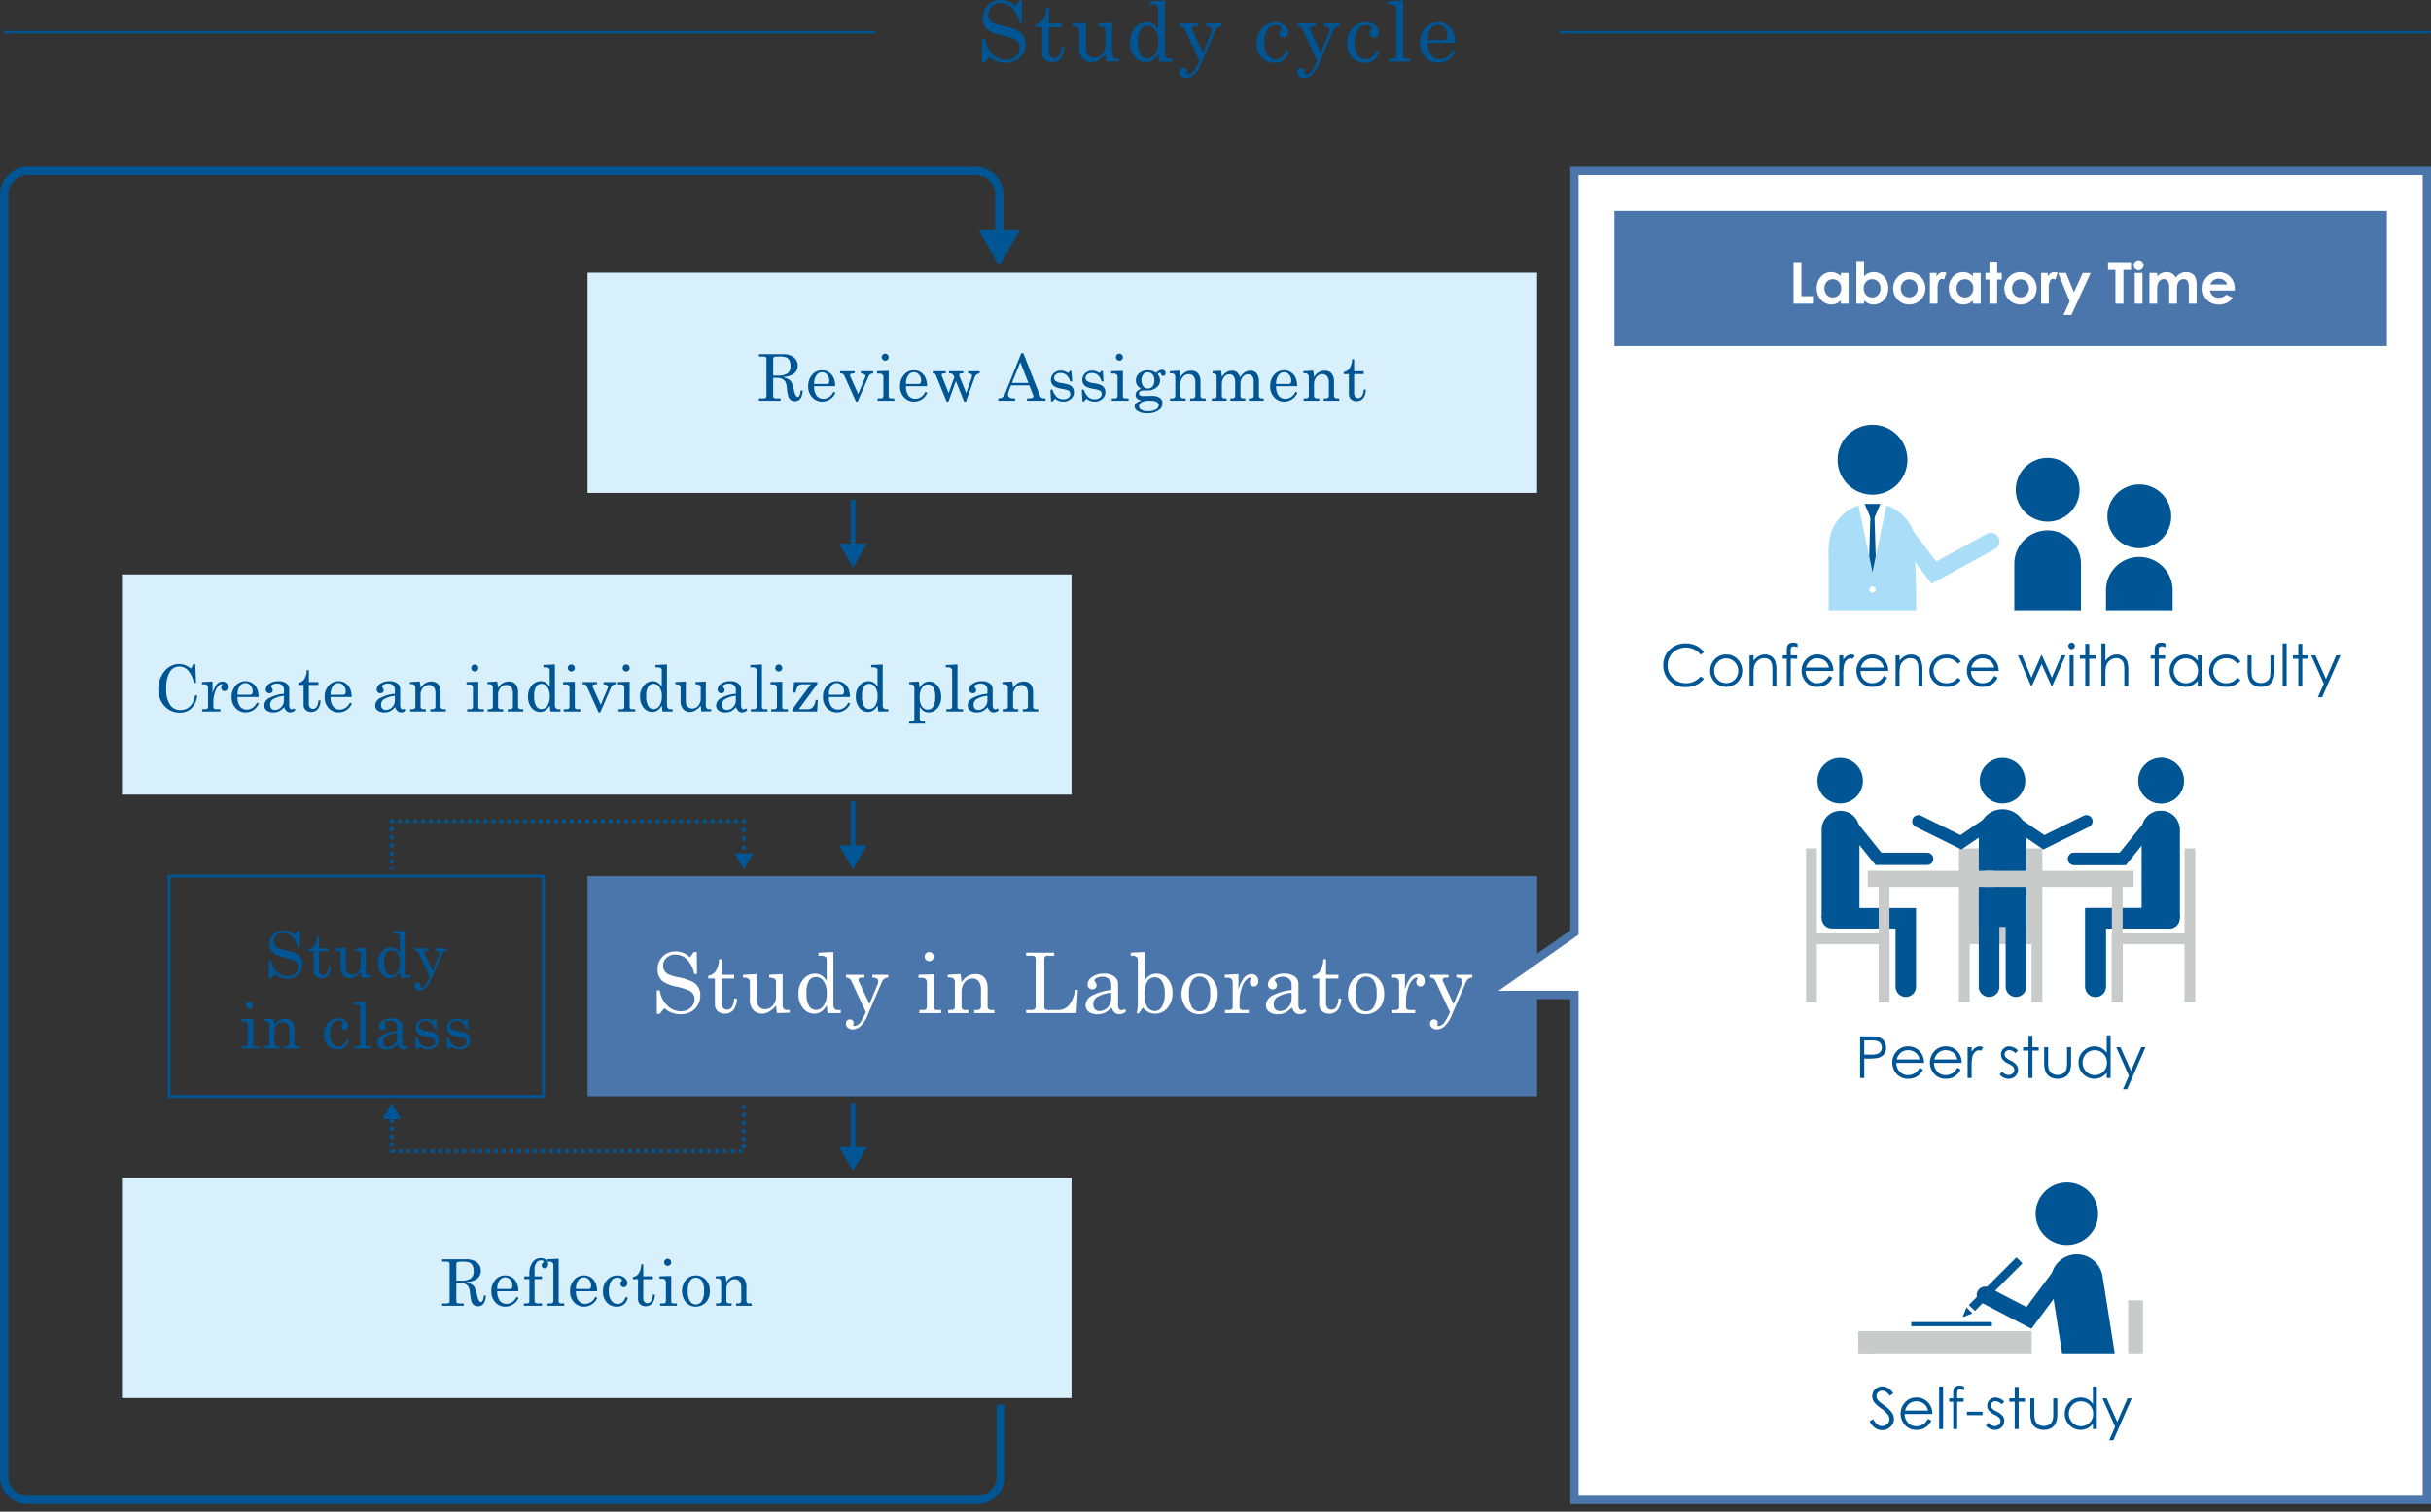 <svg id="レイヤー_1" data-name="レイヤー 1" xmlns="http://www.w3.org/2000/svg" xmlns:xlink="http://www.w3.org/1999/xlink" viewBox="0 0 377.688 234.874">
  <rect x="0" y="0" width="377.688" height="234.874" fill="#333333" stroke="none"/>
  <defs>
    <clipPath id="clip-path">
      <rect x="273.564" y="61.011" width="41.283" height="33.808" style="fill: none"/>
    </clipPath>
    <clipPath id="clip-path-2">
      <polyline points="288.676 78.201 290.917 88.913 293.152 78.201" style="fill: none"/>
    </clipPath>
    <clipPath id="clip-path-3">
      <rect x="306.897" y="66.023" width="35.431" height="28.796" style="fill: none"/>
    </clipPath>
    <clipPath id="clip-path-4">
      <rect x="282.967" y="178.663" width="55.604" height="31.597" style="fill: none"/>
    </clipPath>
  </defs>
  <title>image4</title>
  <g>
    <path d="M45.777,145.249l.439-.63h.356l.029,2.632h-.322a3.561,3.561,0,0,0-.896-1.768,1.937,1.937,0,0,0-1.365-.557,1.479,1.479,0,0,0-1.055.386,1.247,1.247,0,0,0-.41.943,1.163,1.163,0,0,0,.156.608,1.151,1.151,0,0,0,.466.426,5.242,5.242,0,0,0,1.169.348,6.869,6.869,0,0,1,1.692.531,1.744,1.744,0,0,1,.964,1.631,2.166,2.166,0,0,1-.657,1.618,2.323,2.323,0,0,1-1.697.643,2.857,2.857,0,0,1-1.943-.723l-.552.674H41.802v-2.798h.352a3.182,3.182,0,0,0,.918,1.826,2.287,2.287,0,0,0,1.606.669,1.655,1.655,0,0,0,1.179-.428,1.366,1.366,0,0,0,.457-1.037,1.083,1.083,0,0,0-.171-.607,1.283,1.283,0,0,0-.542-.439,8.306,8.306,0,0,0-1.46-.433,4.372,4.372,0,0,1-1.631-.635A1.719,1.719,0,0,1,41.9,146.719a2.081,2.081,0,0,1,2.163-2.168,2.342,2.342,0,0,1,.864.161A3.043,3.043,0,0,1,45.777,145.249Z" style="fill: #005594"/>
    <path d="M49.235,145.483h.327v1.865h1.479v.449H49.562v2.935a.851.851,0,0,0,.181.584.589.589,0,0,0,.459.202.694.694,0,0,0,.566-.308,1.88,1.88,0,0,0,.273-1.016h.327a2.129,2.129,0,0,1-.415,1.355,1.268,1.268,0,0,1-1.001.441,1.219,1.219,0,0,1-.886-.311,1.079,1.079,0,0,1-.32-.812v-3.071h-.796v-.342a1.276,1.276,0,0,0,.828-.454A2.573,2.573,0,0,0,49.235,145.483Z" style="fill: #005594"/>
    <path d="M53.738,147.266v3.032a1.218,1.218,0,0,0,.28.859.939.939,0,0,0,.724.303,1.185,1.185,0,0,0,.928-.442,1.628,1.628,0,0,0,.382-1.105v-1.714a.434.434,0,0,0-.168-.364,1.2,1.2,0,0,0-.647-.144v-.342l1.606-.083v3.755a.52.52,0,0,0,.146.397.568.568,0,0,0,.41.14H57.688v.327l-1.538.034-.098-.898a3.32,3.32,0,0,1-.824.728,1.632,1.632,0,0,1-.838.244,1.418,1.418,0,0,1-1.038-.415,1.885,1.885,0,0,1-.424-1.392v-1.987a.447.447,0,0,0-.21-.4,1.269,1.269,0,0,0-.601-.107v-.342Z" style="fill: #005594"/>
    <path d="M61.122,144.702l1.787-.083v6.26a.782.782,0,0,0,.139.522.529.529,0,0,0,.417.156h.317v.366h-1.562l-.117-.933a2.125,2.125,0,0,1-.652.749,1.464,1.464,0,0,1-.837.252,1.678,1.678,0,0,1-1.331-.654,2.6,2.6,0,0,1-.549-1.729,2.488,2.488,0,0,1,.703-1.855,1.76,1.76,0,0,1,1.27-.542,1.45,1.45,0,0,1,.789.22,1.878,1.878,0,0,1,.608.664v-2.583a.386.386,0,0,0-.159-.325.831.831,0,0,0-.496-.119h-.327Zm-.283,2.915a.976.976,0,0,0-.837.435,2.608,2.608,0,0,0-.31,1.465,2.887,2.887,0,0,0,.317,1.575.958.958,0,0,0,.815.456,1.108,1.108,0,0,0,.911-.511,2.478,2.478,0,0,0,.378-1.491,2.358,2.358,0,0,0-.405-1.46A1.052,1.052,0,0,0,60.838,147.617Z" style="fill: #005594"/>
    <path d="M64.419,147.349h2.192v.332h-.205a.726.726,0,0,0-.393.075.253.253,0,0,0-.105.218.301.301,0,0,0,.029.127l1.274,2.749.947-2.28a1.231,1.231,0,0,0,.103-.479.324.324,0,0,0-.142-.28,1.221,1.221,0,0,0-.566-.13v-.332h1.904v.332a.826.826,0,0,0-.742.493l-1.693,3.938a3.886,3.886,0,0,1-.866,1.379,1.415,1.415,0,0,1-.942.381.844.844,0,0,1-.588-.2.639.639,0,0,1-.222-.493.499.499,0,0,1,.137-.361.455.455,0,0,1,.342-.142.435.435,0,0,1,.312.122.392.392,0,0,1,.127.293.737.737,0,0,1-.02.146.465.465,0,0,0-.02.107c0,.078.05.117.151.117a.745.745,0,0,0,.364-.117,1.195,1.195,0,0,0,.378-.376,12.228,12.228,0,0,0,.616-1.146l-1.736-3.722a.703.703,0,0,0-.231-.29.918.918,0,0,0-.407-.13Z" style="fill: #005594"/>
    <path d="M37.502,158.349l1.821-.054v3.936a.292.292,0,0,0,.078.229.414.414,0,0,0,.283.098h.518v.366H37.599v-.366h.483a.421.421,0,0,0,.315-.104.426.426,0,0,0,.1-.306V159.267a.526.526,0,0,0-.156-.413.683.683,0,0,0-.464-.139h-.376Zm1.27-2.729a.567.567,0,0,1,.552.557.521.521,0,0,1-.161.381.526.526,0,0,1-.386.161.542.542,0,0,1-.386-.933A.526.526,0,0,1,38.771,155.619Z" style="fill: #005594"/>
    <path d="M40.989,158.349l1.519-.093a7.511,7.511,0,0,1,.137,1.006,2.175,2.175,0,0,1,.725-.747,1.809,1.809,0,0,1,.945-.249,1.505,1.505,0,0,1,.762.178,1.258,1.258,0,0,1,.493.564,1.969,1.969,0,0,1,.186.864v2.227a.471.471,0,0,0,.112.354.547.547,0,0,0,.376.104H46.565v.366H44.153v-.366h.229a.734.734,0,0,0,.449-.103.372.372,0,0,0,.127-.308v-1.958a1.802,1.802,0,0,0-.195-.947.911.911,0,0,0-.83-.439,1.149,1.149,0,0,0-.92.444,1.752,1.752,0,0,0-.369,1.157v1.694a.463.463,0,0,0,.115.354.557.557,0,0,0,.378.104h.317v.366H41.033v-.366h.317a.578.578,0,0,0,.364-.098.299.299,0,0,0,.125-.244v-2.954a.585.585,0,0,0-.159-.444.637.637,0,0,0-.457-.151h-.234Z" style="fill: #005594"/>
    <path d="M53.872,161.566l.317.093a1.644,1.644,0,0,1-1.68,1.401,2.065,2.065,0,0,1-1.558-.63,2.315,2.315,0,0,1-.605-1.675,2.54,2.54,0,0,1,.664-1.877,2.131,2.131,0,0,1,1.562-.667,1.668,1.668,0,0,1,1.113.371,1.072,1.072,0,0,1,.439.825.64.64,0,0,1-.164.451.521.521,0,0,1-.759.028.497.497,0,0,1-.151-.365.623.623,0,0,1,.166-.409.265.265,0,0,0,.078-.146.36.36,0,0,0-.19-.275.888.888,0,0,0-.518-.134,1.037,1.037,0,0,0-.903.434,2.842,2.842,0,0,0-.439,1.658,2.395,2.395,0,0,0,.391,1.485,1.206,1.206,0,0,0,.996.505Q53.466,162.641,53.872,161.566Z" style="fill: #005594"/>
    <path d="M56.793,155.619V162.25a.266.266,0,0,0,.083.21.46.46,0,0,0,.298.098h.483v.366H55.064v-.366h.459a.463.463,0,0,0,.334-.107.404.404,0,0,0,.11-.303v-5.566a.443.443,0,0,0-.132-.356.654.654,0,0,0-.444-.156H54.981v-.366Z" style="fill: #005594"/>
    <path d="M63.297,162.421l.176.273a1.084,1.084,0,0,1-.791.366.872.872,0,0,1-.559-.181,1.451,1.451,0,0,1-.398-.635,2.924,2.924,0,0,1-.815.651,1.985,1.985,0,0,1-.845.164,1.64,1.64,0,0,1-1.069-.303.963.963,0,0,1-.366-.776,1.371,1.371,0,0,1,.837-1.185,5.934,5.934,0,0,1,2.229-.627v-.693a.819.819,0,0,0-.298-.635,1.1,1.1,0,0,0-.757-.264,1.452,1.452,0,0,0-.732.176c-.146.088-.22.174-.22.259a.479.479,0,0,0,.117.229.619.619,0,0,1,.142.347.479.479,0,0,1-.142.358.503.503,0,0,1-.371.14.55.55,0,0,1-.408-.166.579.579,0,0,1-.164-.425,1.116,1.116,0,0,1,.544-.884,2.355,2.355,0,0,1,1.428-.4,1.924,1.924,0,0,1,1.245.352,1.085,1.085,0,0,1,.43.864v2.5a.874.874,0,0,0,.107.488.323.323,0,0,0,.278.161A.678.678,0,0,0,63.297,162.421Zm-1.602-1.929a3.97,3.97,0,0,0-1.758.557.98.98,0,0,0-.386.83.821.821,0,0,0,.2.588.682.682,0,0,0,.522.213,1.341,1.341,0,0,0,.999-.438,1.512,1.512,0,0,0,.422-1.096Z" style="fill: #005594"/>
    <path d="M64.827,161.2a2.67,2.67,0,0,0,.696,1.169,1.47,1.47,0,0,0,.969.325,1.27,1.27,0,0,0,.818-.231.728.728,0,0,0,.286-.589.619.619,0,0,0-.105-.358.63.63,0,0,0-.291-.23,7.075,7.075,0,0,0-.963-.222,3.969,3.969,0,0,1-1.037-.308,1.17,1.17,0,0,1-.457-.444,1.209,1.209,0,0,1-.164-.615,1.402,1.402,0,0,1,.337-.913,1.496,1.496,0,0,1,1.218-.522,1.818,1.818,0,0,1,1.105.376l.323-.342h.201l.127,1.631h-.327a2.06,2.06,0,0,0-.582-.998,1.365,1.365,0,0,0-.905-.306,1.078,1.078,0,0,0-.729.228.702.702,0,0,0-.264.554.583.583,0,0,0,.245.479,2.139,2.139,0,0,0,.939.309,7.038,7.038,0,0,1,1.057.229,1.289,1.289,0,0,1,.621.452,1.238,1.238,0,0,1,.22.744,1.313,1.313,0,0,1-.477,1.024,1.762,1.762,0,0,1-1.21.42,2.02,2.02,0,0,1-1.261-.449l-.357.41h-.259l-.098-1.821Z" style="fill: #005594"/>
    <path d="M69.706,161.2a2.67,2.67,0,0,0,.696,1.169,1.47,1.47,0,0,0,.969.325,1.27,1.27,0,0,0,.818-.231.728.728,0,0,0,.286-.589.619.619,0,0,0-.105-.358.63.63,0,0,0-.291-.23,7.075,7.075,0,0,0-.963-.222,3.969,3.969,0,0,1-1.037-.308,1.17,1.17,0,0,1-.457-.444,1.209,1.209,0,0,1-.164-.615,1.402,1.402,0,0,1,.337-.913,1.496,1.496,0,0,1,1.218-.522,1.818,1.818,0,0,1,1.105.376l.323-.342h.201l.127,1.631H72.44a2.06,2.06,0,0,0-.582-.998,1.365,1.365,0,0,0-.905-.306,1.078,1.078,0,0,0-.729.228.702.702,0,0,0-.264.554.583.583,0,0,0,.245.479,2.139,2.139,0,0,0,.939.309,7.038,7.038,0,0,1,1.057.229,1.289,1.289,0,0,1,.621.452,1.238,1.238,0,0,1,.22.744,1.313,1.313,0,0,1-.477,1.024,1.762,1.762,0,0,1-1.21.42,2.02,2.02,0,0,1-1.261-.449l-.357.41h-.259l-.098-1.821Z" style="fill: #005594"/>
  </g>
  <rect x="91.281" y="42.377" width="147.525" height="34.21" style="fill: #d8effc"/>
  <g>
    <path d="M117.923,55.032h3.73a2.576,2.576,0,0,1,1.682.493,1.595,1.595,0,0,1,.598,1.294,1.559,1.559,0,0,1-.237.852,1.659,1.659,0,0,1-.684.596,4.328,4.328,0,0,1-1.404.32,3.405,3.405,0,0,1,.959.374,1.36,1.36,0,0,1,.421.474,5.548,5.548,0,0,1,.366,1.184,2.704,2.704,0,0,0,.314.874.347.347,0,0,0,.273.181c.101,0,.194-.074.281-.222a1.877,1.877,0,0,0,.159-.784h.332q-.093,1.66-1.226,1.66a1.058,1.058,0,0,1-.618-.181,1.088,1.088,0,0,1-.393-.532,7.689,7.689,0,0,1-.229-1.382,2.528,2.528,0,0,0-.232-.923,1.13,1.13,0,0,0-.496-.439,1.804,1.804,0,0,0-.806-.166h-.591V61.541a.305.305,0,0,0,.093.254.587.587,0,0,0,.366.093h.693v.366h-3.354V61.888h.708a.526.526,0,0,0,.344-.093.315.315,0,0,0,.11-.254V55.77a.341.341,0,0,0-.112-.278.528.528,0,0,0-.342-.093h-.708Zm2.202,3.32H120.98a2.402,2.402,0,0,0,1.345-.324,1.283,1.283,0,0,0,.486-1.153,1.873,1.873,0,0,0-.183-.902.971.971,0,0,0-.481-.453,3.638,3.638,0,0,0-1.172-.122,1.831,1.831,0,0,0-.713.081.293.293,0,0,0-.137.275Z" style="fill: #005594"/>
    <path d="M129.76,59.998h-3.276a2.382,2.382,0,0,0,.391,1.475,1.353,1.353,0,0,0,1.069.483,1.733,1.733,0,0,0,1.538-1.089l.317.137a2.234,2.234,0,0,1-2.061,1.387,2.042,2.042,0,0,1-1.545-.664,2.374,2.374,0,0,1-.627-1.699,2.588,2.588,0,0,1,.618-1.799,1.966,1.966,0,0,1,1.521-.686,1.935,1.935,0,0,1,1.147.342,2.063,2.063,0,0,1,.728.981A3.354,3.354,0,0,1,129.76,59.998Zm-3.276-.347h1.982a.334.334,0,0,0,.273-.12.655.655,0,0,0,.098-.408,1.325,1.325,0,0,0-.334-.913,1.025,1.025,0,0,0-.789-.376,1.06,1.06,0,0,0-.862.454A2.256,2.256,0,0,0,126.484,59.651Z" style="fill: #005594"/>
    <path d="M130.518,57.679h2.251v.332a1.483,1.483,0,0,0-.574.081.222.222,0,0,0-.125.203.513.513,0,0,0,.049.215l1.213,2.7,1.104-2.618a.405.405,0,0,0,.024-.136q0-.356-.701-.444v-.332h1.895v.332a.915.915,0,0,0-.459.156.823.823,0,0,0-.264.342l-1.676,3.882h-.264l-1.8-3.989a.657.657,0,0,0-.237-.3.889.889,0,0,0-.437-.09Z" style="fill: #005594"/>
    <path d="M136.252,57.679l1.821-.054v3.936a.291.291,0,0,0,.078.229.417.417,0,0,0,.283.098h.518v.366h-2.603V61.888h.483a.419.419,0,0,0,.315-.105.425.425,0,0,0,.1-.305V58.597a.525.525,0,0,0-.156-.413.678.678,0,0,0-.464-.139h-.376Zm1.27-2.729a.567.567,0,0,1,.552.557.521.521,0,0,1-.161.381.546.546,0,1,1-.391-.938Z" style="fill: #005594"/>
    <path d="M144.031,59.998h-3.276a2.382,2.382,0,0,0,.391,1.475,1.353,1.353,0,0,0,1.069.483,1.733,1.733,0,0,0,1.538-1.089l.317.137a2.234,2.234,0,0,1-2.061,1.387,2.042,2.042,0,0,1-1.545-.664,2.374,2.374,0,0,1-.627-1.699,2.588,2.588,0,0,1,.618-1.799,1.966,1.966,0,0,1,1.521-.686,1.935,1.935,0,0,1,1.147.342,2.063,2.063,0,0,1,.728.981A3.354,3.354,0,0,1,144.031,59.998Zm-3.276-.347h1.982a.334.334,0,0,0,.273-.12.655.655,0,0,0,.098-.408,1.325,1.325,0,0,0-.334-.913,1.025,1.025,0,0,0-.789-.376,1.06,1.06,0,0,0-.862.454A2.256,2.256,0,0,0,140.754,59.651Z" style="fill: #005594"/>
    <path d="M144.921,57.679h2.007v.337h-.264a.483.483,0,0,0-.278.061.193.193,0,0,0-.083.164.616.616,0,0,0,.049.229l1.031,2.588.892-2.457a1.302,1.302,0,0,0-.328-.489.939.939,0,0,0-.498-.096v-.337h2.209v.337h-.186a.655.655,0,0,0-.349.066.21.21,0,0,0-.095.183.597.597,0,0,0,.044.205l1.04,2.588.824-2.3a1.189,1.189,0,0,0,.083-.391.286.286,0,0,0-.127-.249.981.981,0,0,0-.479-.103v-.337h1.78v.337a.969.969,0,0,0-.503.208,1.168,1.168,0,0,0-.288.471l-1.325,3.697h-.288l-1.286-3.199-1.151,3.199h-.283l-1.643-4.043a.56.56,0,0,0-.176-.256.669.669,0,0,0-.332-.076Z" style="fill: #005594"/>
    <path d="M158.661,54.881h.327l2.59,6.606a.618.618,0,0,0,.64.4h.225v.366h-2.881V61.888h.229a1.475,1.475,0,0,0,.635-.098.224.224,0,0,0,.127-.21.507.507,0,0,0-.034-.176l-.597-1.533h-2.856l-.335.879a1.704,1.704,0,0,0-.132.557.505.505,0,0,0,.222.41,1.047,1.047,0,0,0,.647.171h.244v.366h-2.617V61.888a1.084,1.084,0,0,0,.664-.183,1.611,1.611,0,0,0,.449-.696Zm-.143,1.392-1.296,3.218h2.55Z" style="fill: #005594"/>
    <path d="M163.517,60.53a2.678,2.678,0,0,0,.696,1.169,1.472,1.472,0,0,0,.969.325,1.267,1.267,0,0,0,.818-.232.726.726,0,0,0,.286-.588.622.622,0,0,0-.105-.359.631.631,0,0,0-.291-.229,6.967,6.967,0,0,0-.963-.222,3.969,3.969,0,0,1-1.037-.308,1.166,1.166,0,0,1-.457-.444,1.211,1.211,0,0,1-.164-.615,1.401,1.401,0,0,1,.337-.913,1.498,1.498,0,0,1,1.218-.522,1.821,1.821,0,0,1,1.105.376l.323-.342h.201l.127,1.631h-.327a2.062,2.062,0,0,0-.582-.999,1.367,1.367,0,0,0-.905-.305,1.082,1.082,0,0,0-.729.227.704.704,0,0,0-.264.554.583.583,0,0,0,.245.479,2.134,2.134,0,0,0,.939.308,7.061,7.061,0,0,1,1.057.23,1.285,1.285,0,0,1,.621.452,1.238,1.238,0,0,1,.22.744,1.313,1.313,0,0,1-.477,1.024,1.762,1.762,0,0,1-1.21.42,2.023,2.023,0,0,1-1.261-.449l-.357.41h-.259L163.19,60.53Z" style="fill: #005594"/>
    <path d="M168.396,60.53a2.678,2.678,0,0,0,.696,1.169,1.472,1.472,0,0,0,.969.325,1.267,1.267,0,0,0,.818-.232.726.726,0,0,0,.286-.588.622.622,0,0,0-.105-.359.631.631,0,0,0-.291-.229,6.967,6.967,0,0,0-.963-.222,3.969,3.969,0,0,1-1.037-.308,1.166,1.166,0,0,1-.457-.444,1.211,1.211,0,0,1-.164-.615,1.401,1.401,0,0,1,.337-.913,1.498,1.498,0,0,1,1.218-.522,1.821,1.821,0,0,1,1.105.376l.323-.342h.201l.127,1.631h-.327a2.062,2.062,0,0,0-.582-.999,1.367,1.367,0,0,0-.905-.305,1.082,1.082,0,0,0-.729.227.704.704,0,0,0-.264.554.583.583,0,0,0,.245.479,2.134,2.134,0,0,0,.939.308,7.061,7.061,0,0,1,1.057.23,1.285,1.285,0,0,1,.621.452,1.238,1.238,0,0,1,.22.744,1.313,1.313,0,0,1-.477,1.024,1.762,1.762,0,0,1-1.21.42,2.023,2.023,0,0,1-1.261-.449l-.357.41h-.259l-.098-1.821Z" style="fill: #005594"/>
    <path d="M172.635,57.679l1.821-.054v3.936a.291.291,0,0,0,.078.229.417.417,0,0,0,.283.098h.518v.366H172.733V61.888h.483a.419.419,0,0,0,.315-.105.425.425,0,0,0,.1-.305V58.597a.525.525,0,0,0-.156-.413.678.678,0,0,0-.464-.139h-.376Zm1.27-2.729a.567.567,0,0,1,.552.557.521.521,0,0,1-.161.381.546.546,0,1,1-.391-.938Z" style="fill: #005594"/>
    <path d="M179.628,57.938a1.353,1.353,0,0,1,.898-.493.56.56,0,0,1,.405.156.51.51,0,0,1,.161.381.426.426,0,0,1-.11.3.339.339,0,0,1-.256.12q-.278,0-.376-.342-.039-.146-.132-.146a.527.527,0,0,0-.361.22,2.158,2.158,0,0,1,.288.5,1.309,1.309,0,0,1,.078.457,1.373,1.373,0,0,1-.205.75,1.723,1.723,0,0,1-.681.574,1.967,1.967,0,0,1-.911.249h-.532a1.592,1.592,0,0,0-.752.117.401.401,0,0,0-.186.356.332.332,0,0,0,.151.293,1.105,1.105,0,0,0,.571.103l1.206-.024a2.209,2.209,0,0,1,1.316.305.993.993,0,0,1,.403.837,1.258,1.258,0,0,1-.459.986,2.805,2.805,0,0,1-1.909.566,2.569,2.569,0,0,1-1.558-.386.854.854,0,0,1-.4-.679.712.712,0,0,1,.256-.527,1.757,1.757,0,0,1,.862-.356,1.614,1.614,0,0,1-.728-.344.739.739,0,0,1-.244-.564.813.813,0,0,1,.198-.544,1.547,1.547,0,0,1,.686-.398,1.704,1.704,0,0,1-.625-.554,1.34,1.34,0,0,1-.21-.745,1.411,1.411,0,0,1,.522-1.113,2.009,2.009,0,0,1,1.357-.449,2.232,2.232,0,0,1,.659.098A2.334,2.334,0,0,1,179.628,57.938Zm-.996,4.321a2.456,2.456,0,0,0-1.282.249.715.715,0,0,0-.383.601.596.596,0,0,0,.288.522,1.947,1.947,0,0,0,1.084.254,2.327,2.327,0,0,0,1.265-.278.769.769,0,0,0,.425-.62.606.606,0,0,0-.132-.374.813.813,0,0,0-.42-.264A2.999,2.999,0,0,0,178.632,62.259Zm-.288-4.404a.917.917,0,0,0-.718.32,1.305,1.305,0,0,0-.283.896,1.448,1.448,0,0,0,.283.955.945.945,0,0,0,1.443.01,1.418,1.418,0,0,0,.281-.945,1.339,1.339,0,0,0-.286-.903A.91.91,0,0,0,178.344,57.854Z" style="fill: #005594"/>
    <path d="M181.744,57.679l1.519-.093a7.511,7.511,0,0,1,.137,1.006,2.175,2.175,0,0,1,.725-.747,1.809,1.809,0,0,1,.945-.249,1.5,1.5,0,0,1,.762.178,1.251,1.251,0,0,1,.493.564,1.972,1.972,0,0,1,.186.864v2.227a.469.469,0,0,0,.112.354.544.544,0,0,0,.376.105h.322v.366h-2.412V61.888h.229a.734.734,0,0,0,.449-.103.372.372,0,0,0,.127-.308v-1.958a1.804,1.804,0,0,0-.195-.947.911.911,0,0,0-.83-.439,1.148,1.148,0,0,0-.92.444,1.754,1.754,0,0,0-.369,1.157v1.694a.462.462,0,0,0,.115.354.555.555,0,0,0,.378.105h.317v.366h-2.422V61.888h.317a.581.581,0,0,0,.364-.098.298.298,0,0,0,.125-.244V58.592a.585.585,0,0,0-.159-.444.635.635,0,0,0-.457-.151h-.234Z" style="fill: #005594"/>
    <path d="M188.385,57.679l1.309-.083a7.38,7.38,0,0,1,.142.972,2.527,2.527,0,0,1,.744-.753,1.578,1.578,0,0,1,.816-.219,1.212,1.212,0,0,1,.783.248,1.592,1.592,0,0,1,.475.807,2.477,2.477,0,0,1,.725-.792,1.562,1.562,0,0,1,.873-.263,1.158,1.158,0,0,1,.938.371,1.929,1.929,0,0,1,.398,1.26v2.271a.322.322,0,0,0,.104.278.625.625,0,0,0,.404.112h.23v.366h-2.301V61.888h.23a.654.654,0,0,0,.41-.098.361.361,0,0,0,.117-.293V59.223a1.151,1.151,0,0,0-.248-.787.836.836,0,0,0-.654-.279.991.991,0,0,0-.555.164,1.11,1.11,0,0,0-.391.467,1.788,1.788,0,0,0-.209.738v1.97a.38.38,0,0,0,.107.296.494.494,0,0,0,.332.095h.312v.366h-2.334V61.888h.264a.586.586,0,0,0,.371-.098.304.304,0,0,0,.123-.249V59.432a1.582,1.582,0,0,0-.238-.972.764.764,0,0,0-.637-.303.954.954,0,0,0-.795.352,1.811,1.811,0,0,0-.396,1.162v1.826a.363.363,0,0,0,.093.288.667.667,0,0,0,.411.103h.234v.366h-2.305V61.888h.347a.425.425,0,0,0,.3-.098.325.325,0,0,0,.105-.249V58.543a.494.494,0,0,0-.127-.371.874.874,0,0,0-.508-.156Z" style="fill: #005594"/>
    <path d="M201.535,59.998h-3.276a2.385,2.385,0,0,0,.391,1.475,1.355,1.355,0,0,0,1.069.483,1.734,1.734,0,0,0,1.538-1.089l.317.137a2.234,2.234,0,0,1-2.061,1.387,2.04,2.04,0,0,1-1.545-.664,2.373,2.373,0,0,1-.628-1.699A2.586,2.586,0,0,1,197.959,58.228a1.964,1.964,0,0,1,1.521-.686,1.936,1.936,0,0,1,1.147.342,2.066,2.066,0,0,1,.728.981A3.354,3.354,0,0,1,201.535,59.998Zm-3.276-.347h1.982a.334.334,0,0,0,.273-.12.652.652,0,0,0,.098-.408,1.323,1.323,0,0,0-.335-.913,1.023,1.023,0,0,0-.788-.376,1.061,1.061,0,0,0-.862.454A2.26,2.26,0,0,0,198.259,59.651Z" style="fill: #005594"/>
    <path d="M202.493,57.679l1.519-.093a7.591,7.591,0,0,1,.137,1.006,2.182,2.182,0,0,1,.725-.747,1.813,1.813,0,0,1,.945-.249,1.5,1.5,0,0,1,.762.178,1.254,1.254,0,0,1,.493.564,1.965,1.965,0,0,1,.186.864v2.227a.467.467,0,0,0,.112.354.545.545,0,0,0,.376.105h.322v.366h-2.412V61.888h.229a.735.735,0,0,0,.449-.103.371.371,0,0,0,.127-.308v-1.958a1.808,1.808,0,0,0-.195-.947.912.912,0,0,0-.83-.439,1.146,1.146,0,0,0-.92.444,1.752,1.752,0,0,0-.369,1.157v1.694a.46.46,0,0,0,.115.354.552.552,0,0,0,.378.105h.317v.366h-2.422V61.888h.317a.585.585,0,0,0,.364-.098.301.301,0,0,0,.124-.244V58.592a.584.584,0,0,0-.159-.444.634.634,0,0,0-.456-.151h-.234Z" style="fill: #005594"/>
    <path d="M210.058,55.813h.327v1.865h1.479v.449h-1.479V61.062a.851.851,0,0,0,.181.584.587.587,0,0,0,.459.203.693.693,0,0,0,.566-.308,1.883,1.883,0,0,0,.273-1.016h.327a2.129,2.129,0,0,1-.415,1.355,1.267,1.267,0,0,1-1.001.442,1.218,1.218,0,0,1-.886-.31,1.079,1.079,0,0,1-.32-.813V58.128h-.796v-.342a1.282,1.282,0,0,0,.828-.454A2.571,2.571,0,0,0,210.058,55.813Z" style="fill: #005594"/>
  </g>
  <rect x="18.947" y="89.253" width="147.525" height="34.21" style="fill: #d8effc"/>
  <g>
    <path d="M29.69,103.887l.337-.698h.308l.127,2.905h-.327a4.69,4.69,0,0,0-.811-1.807,1.826,1.826,0,0,0-1.445-.728,1.738,1.738,0,0,0-1.479.811,4.936,4.936,0,0,0-.571,2.744,4.024,4.024,0,0,0,.654,2.48,1.859,1.859,0,0,0,1.562.723,2.062,2.062,0,0,0,1.475-.564,2.897,2.897,0,0,0,.776-1.702h.347a3.13,3.13,0,0,1-.884,1.982,2.578,2.578,0,0,1-1.846.693,3.155,3.155,0,0,1-1.658-.454,3.271,3.271,0,0,1-1.206-1.306,3.923,3.923,0,0,1-.452-1.868,4.525,4.525,0,0,1,.466-2.026,3.488,3.488,0,0,1,1.194-1.423,2.808,2.808,0,0,1,1.567-.476,2.618,2.618,0,0,1,.908.161A3.821,3.821,0,0,1,29.69,103.887Z" style="fill: #005594"/>
    <path d="M31.379,105.972l1.646-.083v1.851a4.059,4.059,0,0,1,.635-1.382,1.129,1.129,0,0,1,.918-.469.792.792,0,0,1,.593.227.832.832,0,0,1,.222.608.706.706,0,0,1-.149.479.475.475,0,0,1-.374.171.457.457,0,0,1-.354-.146.563.563,0,0,1-.134-.396.615.615,0,0,1,.078-.303.578.578,0,0,0,.073-.151c0-.049-.031-.073-.093-.073a.719.719,0,0,0-.454.234,2.111,2.111,0,0,0-.542.898,4.825,4.825,0,0,0-.293,1.421v.981a.298.298,0,0,0,.117.254.686.686,0,0,0,.4.088h.581v.366h-2.842v-.366h.454a.563.563,0,0,0,.347-.09.267.267,0,0,0,.117-.217v-2.915a.703.703,0,0,0-.142-.486.523.523,0,0,0-.405-.154h-.4Z" style="fill: #005594"/>
    <path d="M40.183,108.291H36.907a2.382,2.382,0,0,0,.391,1.475,1.353,1.353,0,0,0,1.069.483,1.733,1.733,0,0,0,1.538-1.089l.317.137a2.234,2.234,0,0,1-2.061,1.387,2.042,2.042,0,0,1-1.545-.664,2.374,2.374,0,0,1-.627-1.699,2.588,2.588,0,0,1,.618-1.799,1.966,1.966,0,0,1,1.521-.686,1.935,1.935,0,0,1,1.147.342,2.063,2.063,0,0,1,.728.981A3.354,3.354,0,0,1,40.183,108.291Zm-3.276-.347h1.982a.334.334,0,0,0,.273-.12.655.655,0,0,0,.098-.408,1.325,1.325,0,0,0-.334-.913,1.025,1.025,0,0,0-.789-.376,1.06,1.06,0,0,0-.862.454A2.256,2.256,0,0,0,36.907,107.944Z" style="fill: #005594"/>
    <path d="M45.725,110.044l.176.273a1.084,1.084,0,0,1-.791.366.869.869,0,0,1-.559-.181,1.454,1.454,0,0,1-.398-.635,2.927,2.927,0,0,1-.815.652,1.993,1.993,0,0,1-.845.164,1.643,1.643,0,0,1-1.069-.303.962.962,0,0,1-.366-.776,1.37,1.37,0,0,1,.837-1.184,5.916,5.916,0,0,1,2.229-.627v-.693a.818.818,0,0,0-.298-.635,1.1,1.1,0,0,0-.757-.264,1.452,1.452,0,0,0-.732.176q-.22.132-.22.259a.477.477,0,0,0,.117.229.619.619,0,0,1,.142.347.482.482,0,0,1-.142.359.507.507,0,0,1-.371.139.549.549,0,0,1-.408-.166.581.581,0,0,1-.164-.425,1.116,1.116,0,0,1,.544-.884,2.352,2.352,0,0,1,1.428-.4,1.924,1.924,0,0,1,1.245.352,1.086,1.086,0,0,1,.43.864v2.5a.874.874,0,0,0,.107.488.323.323,0,0,0,.278.161A.681.681,0,0,0,45.725,110.044Zm-1.602-1.929a3.957,3.957,0,0,0-1.758.557.981.981,0,0,0-.386.83.825.825,0,0,0,.2.588.685.685,0,0,0,.522.212,1.343,1.343,0,0,0,.999-.437,1.514,1.514,0,0,0,.422-1.096Z" style="fill: #005594"/>
    <path d="M47.659,104.106h.327v1.865h1.479v.449H47.986v2.935a.849.849,0,0,0,.181.584.588.588,0,0,0,.459.203.694.694,0,0,0,.566-.308,1.878,1.878,0,0,0,.273-1.016h.327a2.126,2.126,0,0,1-.415,1.355,1.267,1.267,0,0,1-1.001.442,1.221,1.221,0,0,1-.886-.31,1.08,1.08,0,0,1-.32-.813V106.421h-.796v-.342a1.281,1.281,0,0,0,.828-.454A2.574,2.574,0,0,0,47.659,104.106Z" style="fill: #005594"/>
    <path d="M54.636,108.291H51.36a2.382,2.382,0,0,0,.391,1.475,1.353,1.353,0,0,0,1.069.483,1.733,1.733,0,0,0,1.538-1.089l.317.137a2.234,2.234,0,0,1-2.061,1.387,2.042,2.042,0,0,1-1.545-.664,2.374,2.374,0,0,1-.627-1.699,2.588,2.588,0,0,1,.618-1.799,1.966,1.966,0,0,1,1.521-.686,1.935,1.935,0,0,1,1.147.342,2.063,2.063,0,0,1,.728.981A3.354,3.354,0,0,1,54.636,108.291Zm-3.276-.347h1.982a.334.334,0,0,0,.273-.12.655.655,0,0,0,.098-.408,1.325,1.325,0,0,0-.334-.913,1.025,1.025,0,0,0-.789-.376,1.06,1.06,0,0,0-.862.454A2.256,2.256,0,0,0,51.36,107.944Z" style="fill: #005594"/>
    <path d="M62.957,110.044l.176.273a1.084,1.084,0,0,1-.791.366.869.869,0,0,1-.559-.181,1.454,1.454,0,0,1-.398-.635,2.927,2.927,0,0,1-.815.652,1.993,1.993,0,0,1-.845.164,1.643,1.643,0,0,1-1.069-.303.962.962,0,0,1-.366-.776,1.37,1.37,0,0,1,.837-1.184,5.916,5.916,0,0,1,2.229-.627v-.693a.818.818,0,0,0-.298-.635,1.1,1.1,0,0,0-.757-.264,1.452,1.452,0,0,0-.732.176q-.22.132-.22.259a.477.477,0,0,0,.117.229.619.619,0,0,1,.142.347.482.482,0,0,1-.142.359.507.507,0,0,1-.371.139.549.549,0,0,1-.408-.166.581.581,0,0,1-.164-.425,1.116,1.116,0,0,1,.544-.884,2.352,2.352,0,0,1,1.428-.4,1.924,1.924,0,0,1,1.245.352,1.086,1.086,0,0,1,.43.864v2.5a.874.874,0,0,0,.107.488.323.323,0,0,0,.278.161A.681.681,0,0,0,62.957,110.044ZM61.355,108.115a3.957,3.957,0,0,0-1.758.557.981.981,0,0,0-.386.83.825.825,0,0,0,.2.588.685.685,0,0,0,.522.212,1.343,1.343,0,0,0,.999-.437,1.514,1.514,0,0,0,.422-1.096Z" style="fill: #005594"/>
    <path d="M63.684,105.972l1.519-.093a7.511,7.511,0,0,1,.137,1.006,2.175,2.175,0,0,1,.725-.747,1.809,1.809,0,0,1,.945-.249,1.5,1.5,0,0,1,.762.178,1.251,1.251,0,0,1,.493.564,1.972,1.972,0,0,1,.186.864v2.227a.469.469,0,0,0,.112.354.544.544,0,0,0,.376.105h.322v.366H66.848v-.366h.229a.734.734,0,0,0,.449-.103.372.372,0,0,0,.127-.308v-1.958a1.804,1.804,0,0,0-.195-.947.911.911,0,0,0-.83-.439,1.148,1.148,0,0,0-.92.444,1.754,1.754,0,0,0-.369,1.157v1.694a.462.462,0,0,0,.115.354.555.555,0,0,0,.378.105H66.15v.366H63.728v-.366h.317a.581.581,0,0,0,.364-.098.298.298,0,0,0,.125-.244v-2.954a.585.585,0,0,0-.159-.444.635.635,0,0,0-.457-.151h-.234Z" style="fill: #005594"/>
    <path d="M72.483,105.972l1.821-.054v3.936a.291.291,0,0,0,.078.229.417.417,0,0,0,.283.098h.518v.366H72.581v-.366h.483a.419.419,0,0,0,.315-.105.425.425,0,0,0,.1-.305v-2.881a.525.525,0,0,0-.156-.413.678.678,0,0,0-.464-.139h-.376Zm1.27-2.729a.567.567,0,0,1,.552.557.521.521,0,0,1-.161.381.546.546,0,1,1-.391-.938Z" style="fill: #005594"/>
    <path d="M75.72,105.972l1.519-.093a7.511,7.511,0,0,1,.137,1.006,2.175,2.175,0,0,1,.725-.747,1.809,1.809,0,0,1,.945-.249,1.5,1.5,0,0,1,.762.178,1.251,1.251,0,0,1,.493.564,1.972,1.972,0,0,1,.186.864v2.227a.469.469,0,0,0,.112.354.544.544,0,0,0,.376.105h.322v.366H78.884v-.366h.229a.734.734,0,0,0,.449-.103.372.372,0,0,0,.127-.308v-1.958a1.804,1.804,0,0,0-.195-.947.911.911,0,0,0-.83-.439,1.148,1.148,0,0,0-.92.444,1.754,1.754,0,0,0-.369,1.157v1.694a.462.462,0,0,0,.115.354.555.555,0,0,0,.378.105h.317v.366H75.764v-.366h.317a.581.581,0,0,0,.364-.098.298.298,0,0,0,.125-.244v-2.954a.585.585,0,0,0-.159-.444.635.635,0,0,0-.457-.151h-.234Z" style="fill: #005594"/>
    <path d="M84.421,103.325l1.787-.083V109.502a.781.781,0,0,0,.139.522.531.531,0,0,0,.417.156h.317v.366h-1.562l-.117-.933a2.131,2.131,0,0,1-.652.75,1.467,1.467,0,0,1-.837.251,1.68,1.68,0,0,1-1.331-.654,2.599,2.599,0,0,1-.549-1.729,2.488,2.488,0,0,1,.703-1.855,1.76,1.76,0,0,1,1.27-.542,1.45,1.45,0,0,1,.789.22,1.873,1.873,0,0,1,.608.664v-2.583a.385.385,0,0,0-.159-.325.827.827,0,0,0-.496-.12h-.327Zm-.283,2.915a.977.977,0,0,0-.837.435,2.605,2.605,0,0,0-.31,1.465,2.883,2.883,0,0,0,.317,1.575.957.957,0,0,0,.815.457,1.109,1.109,0,0,0,.911-.51,2.48,2.48,0,0,0,.378-1.492,2.358,2.358,0,0,0-.405-1.46A1.052,1.052,0,0,0,84.138,106.24Z" style="fill: #005594"/>
    <path d="M87.483,105.972l1.821-.054v3.936a.291.291,0,0,0,.078.229.417.417,0,0,0,.283.098h.518v.366H87.581v-.366h.483a.419.419,0,0,0,.315-.105.425.425,0,0,0,.1-.305v-2.881a.525.525,0,0,0-.156-.413.678.678,0,0,0-.464-.139h-.376Zm1.27-2.729a.567.567,0,0,1,.552.557.521.521,0,0,1-.161.381.546.546,0,1,1-.391-.938Z" style="fill: #005594"/>
    <path d="M90.52,105.972h2.251v.332a1.483,1.483,0,0,0-.574.081.222.222,0,0,0-.125.203.513.513,0,0,0,.049.215L93.335,109.502l1.104-2.618a.405.405,0,0,0,.024-.136q0-.356-.701-.444v-.332h1.895v.332a.915.915,0,0,0-.459.156.823.823,0,0,0-.264.342l-1.676,3.882H92.994l-1.8-3.989a.657.657,0,0,0-.237-.3.889.889,0,0,0-.437-.09Z" style="fill: #005594"/>
    <path d="M96.003,105.972l1.821-.054v3.936a.291.291,0,0,0,.078.229.417.417,0,0,0,.283.098h.518v.366H96.101v-.366h.483a.419.419,0,0,0,.315-.105.425.425,0,0,0,.1-.305v-2.881a.525.525,0,0,0-.156-.413.678.678,0,0,0-.464-.139h-.376Zm1.27-2.729a.567.567,0,0,1,.552.557.521.521,0,0,1-.161.381.546.546,0,1,1-.391-.938Z" style="fill: #005594"/>
    <path d="M101.834,103.325l1.787-.083V109.502a.781.781,0,0,0,.139.522.531.531,0,0,0,.417.156h.317v.366h-1.562l-.117-.933a2.131,2.131,0,0,1-.652.75,1.467,1.467,0,0,1-.837.251,1.68,1.68,0,0,1-1.331-.654,2.599,2.599,0,0,1-.549-1.729,2.488,2.488,0,0,1,.703-1.855,1.76,1.76,0,0,1,1.27-.542,1.45,1.45,0,0,1,.789.22,1.873,1.873,0,0,1,.608.664v-2.583a.385.385,0,0,0-.159-.325.827.827,0,0,0-.496-.12h-.327Zm-.283,2.915a.977.977,0,0,0-.837.435,2.605,2.605,0,0,0-.31,1.465,2.883,2.883,0,0,0,.317,1.575.957.957,0,0,0,.815.457,1.109,1.109,0,0,0,.911-.51,2.48,2.48,0,0,0,.378-1.492,2.358,2.358,0,0,0-.405-1.46A1.052,1.052,0,0,0,101.55,106.24Z" style="fill: #005594"/>
    <path d="M106.55,105.889v3.032a1.218,1.218,0,0,0,.28.859.941.941,0,0,0,.724.303,1.186,1.186,0,0,0,.928-.442,1.63,1.63,0,0,0,.382-1.106v-1.714a.432.432,0,0,0-.168-.364,1.194,1.194,0,0,0-.647-.144v-.342l1.606-.083v3.755a.523.523,0,0,0,.146.398.572.572,0,0,0,.41.139h.288v.327l-1.538.034-.098-.898a3.31,3.31,0,0,1-.824.728,1.636,1.636,0,0,1-.838.244,1.416,1.416,0,0,1-1.038-.415,1.885,1.885,0,0,1-.424-1.392v-1.987a.448.448,0,0,0-.21-.4,1.269,1.269,0,0,0-.601-.107v-.342Z" style="fill: #005594"/>
    <path d="M115.925,110.044l.176.273a1.084,1.084,0,0,1-.791.366.869.869,0,0,1-.559-.181,1.454,1.454,0,0,1-.398-.635,2.927,2.927,0,0,1-.815.652,1.993,1.993,0,0,1-.845.164,1.643,1.643,0,0,1-1.069-.303.962.962,0,0,1-.366-.776,1.37,1.37,0,0,1,.837-1.184,5.916,5.916,0,0,1,2.229-.627v-.693a.818.818,0,0,0-.298-.635,1.1,1.1,0,0,0-.757-.264,1.452,1.452,0,0,0-.732.176q-.22.132-.22.259a.477.477,0,0,0,.117.229.619.619,0,0,1,.142.347.482.482,0,0,1-.142.359.507.507,0,0,1-.371.139.549.549,0,0,1-.408-.166.581.581,0,0,1-.164-.425,1.116,1.116,0,0,1,.544-.884,2.352,2.352,0,0,1,1.428-.4,1.924,1.924,0,0,1,1.245.352,1.086,1.086,0,0,1,.43.864v2.5a.874.874,0,0,0,.107.488.323.323,0,0,0,.278.161A.681.681,0,0,0,115.925,110.044Zm-1.602-1.929a3.957,3.957,0,0,0-1.758.557.981.981,0,0,0-.386.83.825.825,0,0,0,.2.588.685.685,0,0,0,.522.212,1.343,1.343,0,0,0,.999-.437,1.514,1.514,0,0,0,.422-1.096Z" style="fill: #005594"/>
    <path d="M118.381,103.242V109.873a.265.265,0,0,0,.083.21.463.463,0,0,0,.298.098h.483v.366h-2.593v-.366h.459a.461.461,0,0,0,.334-.107.404.404,0,0,0,.11-.303V104.204a.443.443,0,0,0-.132-.356.657.657,0,0,0-.444-.156h-.41v-.366Z" style="fill: #005594"/>
    <path d="M119.714,105.972l1.821-.054v3.936a.291.291,0,0,0,.078.229.417.417,0,0,0,.283.098h.518v.366h-2.603v-.366h.483a.419.419,0,0,0,.315-.105.425.425,0,0,0,.1-.305v-2.881a.525.525,0,0,0-.156-.413.678.678,0,0,0-.464-.139h-.376Zm1.27-2.729a.567.567,0,0,1,.552.557.521.521,0,0,1-.161.381.546.546,0,1,1-.391-.938Z" style="fill: #005594"/>
    <path d="M123.362,105.972h3.628v.293l-2.877,3.916h1.402a1.014,1.014,0,0,0,.772-.304,2.31,2.31,0,0,0,.444-1.127h.327l-.107,1.797h-3.848V110.21l2.872-3.892h-1.216a1.204,1.204,0,0,0-.569.105.873.873,0,0,0-.325.347,3.039,3.039,0,0,0-.254.833h-.361Z" style="fill: #005594"/>
    <path d="M132.053,108.291h-3.276a2.382,2.382,0,0,0,.391,1.475,1.353,1.353,0,0,0,1.069.483,1.733,1.733,0,0,0,1.538-1.089l.317.137a2.234,2.234,0,0,1-2.061,1.387,2.042,2.042,0,0,1-1.545-.664,2.374,2.374,0,0,1-.627-1.699,2.588,2.588,0,0,1,.618-1.799,1.966,1.966,0,0,1,1.521-.686,1.935,1.935,0,0,1,1.147.342,2.063,2.063,0,0,1,.728.981A3.354,3.354,0,0,1,132.053,108.291Zm-3.276-.347h1.982a.334.334,0,0,0,.273-.12.655.655,0,0,0,.098-.408,1.325,1.325,0,0,0-.334-.913,1.025,1.025,0,0,0-.789-.376,1.06,1.06,0,0,0-.862.454A2.256,2.256,0,0,0,128.777,107.944Z" style="fill: #005594"/>
    <path d="M135.354,103.325l1.787-.083V109.502a.781.781,0,0,0,.139.522.531.531,0,0,0,.417.156h.317v.366h-1.562l-.117-.933a2.131,2.131,0,0,1-.652.75,1.467,1.467,0,0,1-.837.251,1.68,1.68,0,0,1-1.331-.654,2.599,2.599,0,0,1-.549-1.729,2.488,2.488,0,0,1,.703-1.855,1.76,1.76,0,0,1,1.27-.542,1.45,1.45,0,0,1,.789.22,1.873,1.873,0,0,1,.608.664v-2.583a.385.385,0,0,0-.159-.325.827.827,0,0,0-.496-.12h-.327Zm-.283,2.915a.977.977,0,0,0-.837.435,2.605,2.605,0,0,0-.31,1.465,2.883,2.883,0,0,0,.317,1.575.957.957,0,0,0,.815.457,1.109,1.109,0,0,0,.911-.51,2.48,2.48,0,0,0,.378-1.492,2.358,2.358,0,0,0-.405-1.46A1.052,1.052,0,0,0,135.071,106.24Z" style="fill: #005594"/>
    <path d="M142.732,105.889a6.023,6.023,0,0,1,.127.986,2.282,2.282,0,0,1,.707-.762,1.53,1.53,0,0,1,.809-.225,1.576,1.576,0,0,1,.895.288,2.058,2.058,0,0,1,.692.845,2.876,2.876,0,0,1,.266,1.255,2.57,2.57,0,0,1-.652,1.821,1.701,1.701,0,0,1-1.295.586,1.414,1.414,0,0,1-.774-.22,1.996,1.996,0,0,1-.613-.654v1.851a.382.382,0,0,0,.103.303.532.532,0,0,0,.366.117h.337v.347H141.252v-.347h.337a.559.559,0,0,0,.352-.093.296.296,0,0,0,.117-.244v-4.814a.602.602,0,0,0-.161-.476,1.096,1.096,0,0,0-.645-.154v-.327Zm1.419.444a1.081,1.081,0,0,0-.899.513,2.528,2.528,0,0,0-.368,1.484,2.401,2.401,0,0,0,.355,1.45,1.093,1.093,0,0,0,.907.469.908.908,0,0,0,.794-.4,2.761,2.761,0,0,0,.356-1.543,2.71,2.71,0,0,0-.322-1.519A.972.972,0,0,0,144.15,106.333Z" style="fill: #005594"/>
    <path d="M148.752,103.242V109.873a.265.265,0,0,0,.083.21.463.463,0,0,0,.298.098h.483v.366H147.024v-.366h.459a.461.461,0,0,0,.334-.107.404.404,0,0,0,.11-.303V104.204a.443.443,0,0,0-.132-.356.657.657,0,0,0-.444-.156H146.941v-.366Z" style="fill: #005594"/>
    <path d="M155.007,110.044l.176.273a1.084,1.084,0,0,1-.791.366.869.869,0,0,1-.559-.181,1.454,1.454,0,0,1-.398-.635,2.927,2.927,0,0,1-.815.652,1.993,1.993,0,0,1-.845.164,1.643,1.643,0,0,1-1.069-.303.962.962,0,0,1-.366-.776,1.37,1.37,0,0,1,.837-1.184,5.916,5.916,0,0,1,2.229-.627v-.693a.818.818,0,0,0-.298-.635,1.1,1.1,0,0,0-.757-.264,1.452,1.452,0,0,0-.732.176q-.22.132-.22.259a.477.477,0,0,0,.117.229.619.619,0,0,1,.142.347.482.482,0,0,1-.142.359.507.507,0,0,1-.371.139.549.549,0,0,1-.408-.166.581.581,0,0,1-.164-.425,1.116,1.116,0,0,1,.544-.884,2.352,2.352,0,0,1,1.428-.4,1.924,1.924,0,0,1,1.245.352,1.086,1.086,0,0,1,.43.864v2.5a.874.874,0,0,0,.107.488.323.323,0,0,0,.278.161A.681.681,0,0,0,155.007,110.044Zm-1.602-1.929a3.957,3.957,0,0,0-1.758.557.981.981,0,0,0-.386.83.825.825,0,0,0,.2.588.685.685,0,0,0,.522.212,1.343,1.343,0,0,0,.999-.437,1.514,1.514,0,0,0,.422-1.096Z" style="fill: #005594"/>
    <path d="M155.735,105.972l1.519-.093a7.511,7.511,0,0,1,.137,1.006,2.175,2.175,0,0,1,.725-.747,1.809,1.809,0,0,1,.945-.249,1.5,1.5,0,0,1,.762.178,1.251,1.251,0,0,1,.493.564,1.972,1.972,0,0,1,.186.864v2.227a.469.469,0,0,0,.112.354.544.544,0,0,0,.376.105h.322v.366H158.899v-.366h.229a.734.734,0,0,0,.449-.103.372.372,0,0,0,.127-.308v-1.958a1.804,1.804,0,0,0-.195-.947.911.911,0,0,0-.83-.439,1.148,1.148,0,0,0-.92.444,1.754,1.754,0,0,0-.369,1.157v1.694a.462.462,0,0,0,.115.354.555.555,0,0,0,.378.105h.317v.366h-2.422v-.366h.317a.581.581,0,0,0,.364-.098.298.298,0,0,0,.125-.244v-2.954a.585.585,0,0,0-.159-.444.635.635,0,0,0-.457-.151h-.234Z" style="fill: #005594"/>
  </g>
  <rect x="91.281" y="136.129" width="147.525" height="34.211" style="fill: #4a76ab"/>
  <g>
    <polyline points="115.569 171.72 115.569 178.862 60.849 178.862 60.849 173.46" style="fill: none;stroke: #005594;stroke-miterlimit: 10;stroke-width: 0.581px;stroke-dasharray: 0.581,0.646"/>
    <polygon points="62.298 173.884 60.85 171.375 59.401 173.884 62.298 173.884" style="fill: #005594"/>
  </g>
  <g>
    <line x1="115.569" y1="133.008" x2="115.569" y2="132.718" style="fill: none;stroke: #005594;stroke-miterlimit: 10;stroke-width: 0.581px"/>
    <line x1="115.569" y1="131.998" x2="115.569" y2="128.256" style="fill: none;stroke: #005594;stroke-miterlimit: 10;stroke-width: 0.581px;stroke-dasharray: 0.648,0.72"/>
    <polyline points="115.569 127.896 115.569 127.606 115.279 127.606" style="fill: none;stroke: #005594;stroke-miterlimit: 10;stroke-width: 0.581px"/>
    <line x1="114.639" y1="127.606" x2="61.46" y2="127.606" style="fill: none;stroke: #005594;stroke-miterlimit: 10;stroke-width: 0.581px;stroke-dasharray: 0.576,0.64"/>
    <polyline points="61.14 127.606 60.849 127.606 60.849 127.896" style="fill: none;stroke: #005594;stroke-miterlimit: 10;stroke-width: 0.581px"/>
    <line x1="60.849" y1="128.554" x2="60.849" y2="134.474" style="fill: none;stroke: #005594;stroke-miterlimit: 10;stroke-width: 0.581px;stroke-dasharray: 0.592,0.658"/>
    <line x1="60.849" y1="134.803" x2="60.849" y2="135.093" style="fill: none;stroke: #005594;stroke-miterlimit: 10;stroke-width: 0.581px"/>
    <polygon points="117.018 132.585 115.569 135.093 114.12 132.585 117.018 132.585" style="fill: #005594"/>
  </g>
  <rect x="26.268" y="136.129" width="58.183" height="34.211" style="fill: none;stroke: #005594;stroke-miterlimit: 10;stroke-width: 0.427px"/>
  <g>
    <path d="M155.491,218.251V229.386a3.671,3.671,0,0,1-3.66,3.66H4.306A3.671,3.671,0,0,1,.646,229.386V30.207a3.671,3.671,0,0,1,3.66-3.66H151.597a3.671,3.671,0,0,1,3.66,3.66V36.709" style="fill: none;stroke: #005594;stroke-miterlimit: 10;stroke-width: 1.291px"/>
    <polygon points="152.038 35.767 155.257 41.342 158.476 35.767 152.038 35.767" style="fill: #005594"/>
  </g>
  <g>
    <line x1="132.537" y1="171.375" x2="132.537" y2="178.856" style="fill: none;stroke: #005594;stroke-miterlimit: 10;stroke-width: 0.723px"/>
    <polygon points="130.373 178.223 132.537 181.97 134.7 178.223 130.373 178.223" style="fill: #005594"/>
  </g>
  <g>
    <line x1="132.537" y1="124.499" x2="132.537" y2="131.98" style="fill: none;stroke: #005594;stroke-miterlimit: 10;stroke-width: 0.723px"/>
    <polygon points="130.373 131.347 132.537 135.093 134.7 131.347 130.373 131.347" style="fill: #005594"/>
  </g>
  <g>
    <line x1="132.537" y1="77.623" x2="132.537" y2="85.104" style="fill: none;stroke: #005594;stroke-miterlimit: 10;stroke-width: 0.723px"/>
    <polygon points="130.373 84.471 132.537 88.218 134.7 84.471 130.373 84.471" style="fill: #005594"/>
  </g>
  <rect x="18.947" y="183.005" width="147.525" height="34.21" style="fill: #d8effc"/>
  <g>
    <path d="M68.694,195.66h3.73a2.573,2.573,0,0,1,1.682.493,1.595,1.595,0,0,1,.598,1.294,1.562,1.562,0,0,1-.237.853,1.669,1.669,0,0,1-.684.596,4.356,4.356,0,0,1-1.404.319,3.373,3.373,0,0,1,.959.374,1.352,1.352,0,0,1,.421.473,5.565,5.565,0,0,1,.366,1.185,2.7,2.7,0,0,0,.314.874.349.349,0,0,0,.273.181c.101,0,.194-.074.281-.222a1.883,1.883,0,0,0,.159-.784h.332q-.093,1.66-1.226,1.66a1.061,1.061,0,0,1-.618-.181,1.086,1.086,0,0,1-.393-.532,7.698,7.698,0,0,1-.229-1.382,2.533,2.533,0,0,0-.232-.923,1.124,1.124,0,0,0-.496-.439,1.81,1.81,0,0,0-.806-.166h-.591v2.837a.306.306,0,0,0,.093.254.59.59,0,0,0,.366.093h.693v.366H68.694v-.366h.708a.529.529,0,0,0,.344-.093.314.314,0,0,0,.11-.254v-5.771a.34.34,0,0,0-.112-.278.531.531,0,0,0-.342-.093h-.708Zm2.202,3.32h.854a2.406,2.406,0,0,0,1.345-.324,1.284,1.284,0,0,0,.486-1.153,1.871,1.871,0,0,0-.183-.901.971.971,0,0,0-.481-.453,3.652,3.652,0,0,0-1.172-.122,1.855,1.855,0,0,0-.713.08.293.293,0,0,0-.137.275Z" style="fill: #005594"/>
    <path d="M80.531,200.626H77.254a2.382,2.382,0,0,0,.391,1.475,1.353,1.353,0,0,0,1.069.483,1.734,1.734,0,0,0,1.538-1.089l.317.137a2.233,2.233,0,0,1-2.061,1.387,2.044,2.044,0,0,1-1.545-.664,2.373,2.373,0,0,1-.627-1.699,2.586,2.586,0,0,1,.618-1.799,1.965,1.965,0,0,1,1.521-.687,1.938,1.938,0,0,1,1.147.342,2.058,2.058,0,0,1,.728.981A3.354,3.354,0,0,1,80.531,200.626Zm-3.276-.347h1.982a.332.332,0,0,0,.273-.12.652.652,0,0,0,.098-.407,1.325,1.325,0,0,0-.334-.913,1.024,1.024,0,0,0-.789-.376,1.06,1.06,0,0,0-.862.454A2.256,2.256,0,0,0,77.254,200.279Z" style="fill: #005594"/>
    <path d="M83.051,198.307H84.194v.425H83.051v3.34a.407.407,0,0,0,.107.322.625.625,0,0,0,.41.122h.625v.366H81.391v-.366h.386a.564.564,0,0,0,.361-.088.34.34,0,0,0,.103-.273v-3.423h-.791v-.425h.791V197.96a2.927,2.927,0,0,1,.502-1.845,1.528,1.528,0,0,1,1.243-.636,1.272,1.272,0,0,1,.86.269.885.885,0,0,1,.31.703.638.638,0,0,1-.149.446.489.489,0,0,1-.378.164.464.464,0,0,1-.339-.132.446.446,0,0,1-.134-.332.467.467,0,0,1,.176-.376q.141-.117.142-.176c0-.056-.037-.105-.109-.151a.628.628,0,0,0-.329-.068.856.856,0,0,0-.698.368,1.775,1.775,0,0,0-.285,1.097Z" style="fill: #005594"/>
    <path d="M86.797,195.577V202.208a.266.266,0,0,0,.083.21.46.46,0,0,0,.298.098h.483v.366H85.069v-.366h.459a.463.463,0,0,0,.334-.107.404.404,0,0,0,.11-.303v-5.566a.443.443,0,0,0-.132-.356.654.654,0,0,0-.444-.156h-.41v-.366Z" style="fill: #005594"/>
    <path d="M92.76,200.626H89.484a2.382,2.382,0,0,0,.391,1.475,1.353,1.353,0,0,0,1.069.483,1.734,1.734,0,0,0,1.538-1.089l.317.137a2.233,2.233,0,0,1-2.061,1.387,2.044,2.044,0,0,1-1.545-.664,2.373,2.373,0,0,1-.627-1.699,2.586,2.586,0,0,1,.618-1.799,1.965,1.965,0,0,1,1.521-.687,1.938,1.938,0,0,1,1.147.342,2.058,2.058,0,0,1,.728.981A3.354,3.354,0,0,1,92.76,200.626Zm-3.276-.347h1.982a.332.332,0,0,0,.273-.12.652.652,0,0,0,.098-.407,1.325,1.325,0,0,0-.334-.913,1.024,1.024,0,0,0-.789-.376,1.06,1.06,0,0,0-.862.454A2.256,2.256,0,0,0,89.484,200.279Z" style="fill: #005594"/>
    <path d="M97.214,201.524l.317.093a1.644,1.644,0,0,1-1.68,1.401,2.065,2.065,0,0,1-1.558-.63,2.315,2.315,0,0,1-.605-1.675,2.54,2.54,0,0,1,.664-1.877,2.131,2.131,0,0,1,1.562-.667,1.668,1.668,0,0,1,1.113.371,1.072,1.072,0,0,1,.439.825.64.64,0,0,1-.164.451.521.521,0,0,1-.759.028.497.497,0,0,1-.151-.365.623.623,0,0,1,.166-.409.265.265,0,0,0,.078-.146.36.36,0,0,0-.19-.275.888.888,0,0,0-.518-.134,1.037,1.037,0,0,0-.903.434,2.842,2.842,0,0,0-.439,1.658,2.395,2.395,0,0,0,.391,1.485,1.206,1.206,0,0,0,.996.505Q96.809,202.599,97.214,201.524Z" style="fill: #005594"/>
    <path d="M99.613,196.441H99.94v1.865h1.479v.449H99.94v2.935a.851.851,0,0,0,.181.584.589.589,0,0,0,.459.202.694.694,0,0,0,.566-.308,1.88,1.88,0,0,0,.273-1.016h.327a2.129,2.129,0,0,1-.415,1.355,1.268,1.268,0,0,1-1.001.441,1.219,1.219,0,0,1-.886-.311,1.079,1.079,0,0,1-.32-.812v-3.071h-.796v-.342a1.276,1.276,0,0,0,.828-.454A2.573,2.573,0,0,0,99.613,196.441Z" style="fill: #005594"/>
    <path d="M102.46,198.307l1.821-.054v3.936a.292.292,0,0,0,.078.229.414.414,0,0,0,.283.098h.518v.366h-2.603v-.366h.483a.421.421,0,0,0,.315-.104.426.426,0,0,0,.1-.306v-2.881a.526.526,0,0,0-.156-.413.683.683,0,0,0-.464-.139h-.376Zm1.27-2.729a.567.567,0,0,1,.552.557.521.521,0,0,1-.161.381.526.526,0,0,1-.386.161.542.542,0,0,1-.386-.933A.526.526,0,0,1,103.73,195.577Z" style="fill: #005594"/>
    <path d="M108.106,198.17a2.042,2.042,0,0,1,1.55.667,2.454,2.454,0,0,1,.627,1.755,2.712,2.712,0,0,1-.281,1.282,2.099,2.099,0,0,1-.801.837,2.163,2.163,0,0,1-1.121.308,1.967,1.967,0,0,1-1.506-.674,2.785,2.785,0,0,1,.002-3.501A1.995,1.995,0,0,1,108.106,198.17Zm0,.347a1.06,1.06,0,0,0-.898.496,2.741,2.741,0,0,0-.352,1.564,2.839,2.839,0,0,0,.349,1.592,1.057,1.057,0,0,0,.901.503,1.085,1.085,0,0,0,.925-.503,2.932,2.932,0,0,0,.354-1.646,2.623,2.623,0,0,0-.349-1.533A1.1,1.1,0,0,0,108.106,198.517Z" style="fill: #005594"/>
    <path d="M111.198,198.307l1.519-.093a7.511,7.511,0,0,1,.137,1.006,2.175,2.175,0,0,1,.725-.747,1.809,1.809,0,0,1,.945-.249,1.505,1.505,0,0,1,.762.178,1.258,1.258,0,0,1,.493.564,1.969,1.969,0,0,1,.186.864v2.227a.471.471,0,0,0,.112.354.547.547,0,0,0,.376.104h.322v.366h-2.412v-.366h.229a.734.734,0,0,0,.449-.103.372.372,0,0,0,.127-.308v-1.958a1.802,1.802,0,0,0-.195-.947.911.911,0,0,0-.83-.439,1.149,1.149,0,0,0-.92.444,1.752,1.752,0,0,0-.369,1.157v1.694a.463.463,0,0,0,.115.354.557.557,0,0,0,.378.104h.317v.366h-2.422v-.366h.317a.578.578,0,0,0,.364-.098.299.299,0,0,0,.125-.244v-2.954a.585.585,0,0,0-.159-.444.637.637,0,0,0-.457-.151h-.234Z" style="fill: #005594"/>
  </g>
  <line x1="0.646" y1="4.981" x2="136.076" y2="4.981" style="fill: none;stroke: #005594;stroke-miterlimit: 10;stroke-width: 0.387px"/>
  <line x1="242.223" y1="4.981" x2="377.654" y2="4.981" style="fill: none;stroke: #005594;stroke-miterlimit: 10;stroke-width: 0.387px"/>
  <polygon points="244.609 26.547 244.609 144.888 230.753 154.589 244.609 154.589 244.609 233.046 377.043 233.046 377.043 26.547 244.609 26.547" style="fill: #fff;stroke: #4a76ab;stroke-miterlimit: 10;stroke-width: 1.291px"/>
  <g>
    <g>
      <path d="M264.731,101.331l-.51.391a2.777,2.777,0,0,0-1.013-.833,2.955,2.955,0,0,0-1.298-.284,2.871,2.871,0,0,0-1.434.372,2.67,2.67,0,0,0-1.021.997,2.766,2.766,0,0,0-.362,1.409,2.646,2.646,0,0,0,.811,1.973,2.811,2.811,0,0,0,2.046.791,2.876,2.876,0,0,0,2.271-1.063l.51.387a3.248,3.248,0,0,1-1.206.951,3.775,3.775,0,0,1-1.614.336,3.359,3.359,0,0,1-2.677-1.129,3.408,3.408,0,0,1-.821-2.303,3.201,3.201,0,0,1,.995-2.389,3.431,3.431,0,0,1,2.493-.969,3.66,3.66,0,0,1,1.635.358A3.173,3.173,0,0,1,264.731,101.331Z" style="fill: #005594"/>
      <path d="M268.19,101.691a2.368,2.368,0,0,1,1.831.8,2.567,2.567,0,0,1-.038,3.479,2.527,2.527,0,0,1-3.592,0,2.563,2.563,0,0,1-.037-3.474A2.367,2.367,0,0,1,268.19,101.691Zm-.003.602a1.774,1.774,0,0,0-1.318.567,1.897,1.897,0,0,0-.552,1.371,1.941,1.941,0,0,0,.252.967,1.78,1.78,0,0,0,.679.692,1.933,1.933,0,0,0,1.879,0,1.789,1.789,0,0,0,.68-.692,1.95,1.95,0,0,0,.251-.967,1.89,1.89,0,0,0-.554-1.371A1.777,1.777,0,0,0,268.187,102.293Z" style="fill: #005594"/>
      <path d="M271.818,101.814h.615v.857a2.565,2.565,0,0,1,.817-.736,2.003,2.003,0,0,1,.976-.244,1.693,1.693,0,0,1,.951.272,1.621,1.621,0,0,1,.613.734,3.883,3.883,0,0,1,.197,1.437v2.461h-.615v-2.281a5.601,5.601,0,0,0-.068-1.103,1.211,1.211,0,0,0-.41-.714,1.239,1.239,0,0,0-.791-.24,1.519,1.519,0,0,0-1,.369,1.732,1.732,0,0,0-.582.914,6.357,6.357,0,0,0-.088,1.301v1.753h-.615Z" style="fill: #005594"/>
      <path d="M279.275,99.969v.602a1.522,1.522,0,0,0-.58-.145.569.569,0,0,0-.299.072.324.324,0,0,0-.149.167,2.331,2.331,0,0,0-.03.503l-.001.646h.998v.532h-.998l-.004,4.25h-.615v-4.25h-.628v-.532h.628v-.747a2.016,2.016,0,0,1,.095-.734.755.755,0,0,1,.32-.354,1.06,1.06,0,0,1,.547-.134A2.603,2.603,0,0,1,279.275,99.969Z" style="fill: #005594"/>
      <path d="M284.158,105.009l.519.272a2.812,2.812,0,0,1-.59.809,2.341,2.341,0,0,1-.752.468,2.632,2.632,0,0,1-.945.16,2.286,2.286,0,0,1-1.83-.767,2.589,2.589,0,0,1-.659-1.734,2.557,2.557,0,0,1,.558-1.622,2.285,2.285,0,0,1,1.896-.905,2.36,2.36,0,0,1,1.953.927,2.59,2.59,0,0,1,.527,1.635h-4.302a1.94,1.94,0,0,0,.532,1.366,1.697,1.697,0,0,0,1.271.533,2.043,2.043,0,0,0,.71-.127,1.862,1.862,0,0,0,.588-.337A2.867,2.867,0,0,0,284.158,105.009Zm0-1.288a2.049,2.049,0,0,0-.358-.787,1.695,1.695,0,0,0-.623-.475,1.905,1.905,0,0,0-.813-.18,1.752,1.752,0,0,0-1.21.453,2.047,2.047,0,0,0-.56.989Z" style="fill: #005594"/>
      <path d="M285.75,101.814h.628v.699a2.213,2.213,0,0,1,.593-.618,1.174,1.174,0,0,1,.65-.204,1.122,1.122,0,0,1,.545.163l-.32.519a.856.856,0,0,0-.325-.084.887.887,0,0,0-.593.253,1.59,1.59,0,0,0-.436.784,7.522,7.522,0,0,0-.114,1.652v1.617h-.628Z" style="fill: #005594"/>
      <path d="M292.68,105.009l.519.272a2.812,2.812,0,0,1-.59.809,2.341,2.341,0,0,1-.752.468,2.632,2.632,0,0,1-.945.16,2.286,2.286,0,0,1-1.83-.767,2.589,2.589,0,0,1-.659-1.734,2.557,2.557,0,0,1,.558-1.622,2.285,2.285,0,0,1,1.896-.905,2.36,2.36,0,0,1,1.953.927,2.59,2.59,0,0,1,.527,1.635h-4.302a1.94,1.94,0,0,0,.532,1.366,1.697,1.697,0,0,0,1.271.533,2.043,2.043,0,0,0,.71-.127,1.862,1.862,0,0,0,.588-.337A2.867,2.867,0,0,0,292.68,105.009Zm0-1.288a2.049,2.049,0,0,0-.358-.787,1.695,1.695,0,0,0-.623-.475,1.905,1.905,0,0,0-.813-.18,1.752,1.752,0,0,0-1.21.453,2.047,2.047,0,0,0-.56.989Z" style="fill: #005594"/>
      <path d="M294.504,101.814h.615v.857a2.565,2.565,0,0,1,.817-.736,2.003,2.003,0,0,1,.976-.244,1.693,1.693,0,0,1,.951.272,1.621,1.621,0,0,1,.613.734,3.883,3.883,0,0,1,.197,1.437v2.461h-.615v-2.281a5.601,5.601,0,0,0-.068-1.103,1.211,1.211,0,0,0-.41-.714,1.239,1.239,0,0,0-.791-.24,1.519,1.519,0,0,0-1,.369,1.732,1.732,0,0,0-.582.914,6.357,6.357,0,0,0-.088,1.301v1.753H294.504Z" style="fill: #005594"/>
      <path d="M304.633,102.808l-.488.303a2.042,2.042,0,0,0-1.725-.839,1.995,1.995,0,0,0-1.45.562,1.833,1.833,0,0,0-.577,1.365,1.939,1.939,0,0,0,.265.983,1.862,1.862,0,0,0,.729.716,2.12,2.12,0,0,0,1.038.254,2.097,2.097,0,0,0,1.72-.839l.488.321a2.298,2.298,0,0,1-.921.801,2.933,2.933,0,0,1-1.315.285,2.598,2.598,0,0,1-1.881-.721,2.342,2.342,0,0,1-.748-1.753,2.509,2.509,0,0,1,.35-1.29,2.461,2.461,0,0,1,.961-.93,2.797,2.797,0,0,1,1.366-.334,2.914,2.914,0,0,1,.916.145,2.54,2.54,0,0,1,.749.378A2.057,2.057,0,0,1,304.633,102.808Z" style="fill: #005594"/>
      <path d="M309.84,105.009l.519.272a2.812,2.812,0,0,1-.59.809,2.341,2.341,0,0,1-.752.468,2.632,2.632,0,0,1-.945.16,2.286,2.286,0,0,1-1.83-.767,2.589,2.589,0,0,1-.659-1.734,2.557,2.557,0,0,1,.558-1.622,2.285,2.285,0,0,1,1.896-.905,2.36,2.36,0,0,1,1.953.927,2.59,2.59,0,0,1,.527,1.635H306.215a1.94,1.94,0,0,0,.532,1.366,1.697,1.697,0,0,0,1.271.533,2.043,2.043,0,0,0,.71-.127,1.862,1.862,0,0,0,.588-.337A2.867,2.867,0,0,0,309.84,105.009Zm0-1.288a2.049,2.049,0,0,0-.358-.787,1.695,1.695,0,0,0-.623-.475,1.905,1.905,0,0,0-.813-.18,1.752,1.752,0,0,0-1.21.453,2.047,2.047,0,0,0-.56.989Z" style="fill: #005594"/>
      <path d="M313.51,101.814h.633l1.466,3.472,1.525-3.472h.112l1.535,3.472,1.494-3.472h.64l-2.077,4.781h-.114l-1.528-3.423L315.667,106.596h-.114Z" style="fill: #005594"/>
      <path d="M321.849,99.846a.489.489,0,0,1,.359.149.494.494,0,0,1,.148.36.505.505,0,0,1-1.011,0,.494.494,0,0,1,.148-.36A.484.484,0,0,1,321.849,99.846Zm-.305,1.969h.615v4.781H321.544Z" style="fill: #005594"/>
      <path d="M323.974,100.039h.615v1.775h.976v.532h-.976v4.25h-.615v-4.25h-.839v-.532h.839Z" style="fill: #005594"/>
      <path d="M326.487,99.969h.615v2.703a2.609,2.609,0,0,1,.822-.736,1.993,1.993,0,0,1,.971-.244,1.693,1.693,0,0,1,.951.272,1.624,1.624,0,0,1,.613.731,3.883,3.883,0,0,1,.197,1.439v2.461H330.042v-2.281a5.846,5.846,0,0,0-.065-1.103,1.252,1.252,0,0,0-.415-.714,1.231,1.231,0,0,0-.789-.24,1.519,1.519,0,0,0-1,.369,1.732,1.732,0,0,0-.582.914,6.318,6.318,0,0,0-.088,1.301v1.753h-.615Z" style="fill: #005594"/>
      <path d="M336.438,99.969v.602a1.522,1.522,0,0,0-.58-.145.569.569,0,0,0-.299.072.324.324,0,0,0-.149.167,2.331,2.331,0,0,0-.03.503l-.001.646h.998v.532h-.998l-.004,4.25h-.615v-4.25h-.628v-.532h.628v-.747a2.016,2.016,0,0,1,.095-.734.755.755,0,0,1,.32-.354,1.06,1.06,0,0,1,.547-.134A2.603,2.603,0,0,1,336.438,99.969Z" style="fill: #005594"/>
      <path d="M342.059,101.814v4.781h-.606v-.822a2.633,2.633,0,0,1-.868.708,2.424,2.424,0,0,1-2.786-.499,2.468,2.468,0,0,1-.718-1.791,2.422,2.422,0,0,1,.725-1.767,2.363,2.363,0,0,1,1.744-.734,2.26,2.26,0,0,1,1.066.25,2.429,2.429,0,0,1,.837.751v-.879Zm-2.459.47a1.855,1.855,0,0,0-1.64.961,1.934,1.934,0,0,0,.003,1.931,1.879,1.879,0,0,0,.695.718,1.816,1.816,0,0,0,.938.257,1.927,1.927,0,0,0,.957-.254,1.781,1.781,0,0,0,.695-.689,1.969,1.969,0,0,0,.244-.979,1.903,1.903,0,0,0-.547-1.387A1.81,1.81,0,0,0,339.6,102.285Z" style="fill: #005594"/>
      <path d="M348.084,102.808l-.488.303a2.042,2.042,0,0,0-1.725-.839,1.995,1.995,0,0,0-1.45.562,1.833,1.833,0,0,0-.577,1.365,1.939,1.939,0,0,0,.265.983,1.862,1.862,0,0,0,.729.716,2.12,2.12,0,0,0,1.038.254,2.097,2.097,0,0,0,1.72-.839l.488.321a2.298,2.298,0,0,1-.921.801,2.933,2.933,0,0,1-1.315.285,2.598,2.598,0,0,1-1.881-.721,2.342,2.342,0,0,1-.748-1.753,2.509,2.509,0,0,1,.35-1.29,2.461,2.461,0,0,1,.961-.93,2.797,2.797,0,0,1,1.366-.334,2.914,2.914,0,0,1,.916.145,2.54,2.54,0,0,1,.749.378A2.057,2.057,0,0,1,348.084,102.808Z" style="fill: #005594"/>
      <path d="M349.187,101.814h.615v2.232a4.771,4.771,0,0,0,.088,1.125,1.253,1.253,0,0,0,.504.694,1.531,1.531,0,0,0,.887.255,1.498,1.498,0,0,0,.874-.248,1.269,1.269,0,0,0,.495-.653,4.608,4.608,0,0,0,.093-1.173v-2.232h.628v2.347a3.721,3.721,0,0,1-.23,1.49,1.771,1.771,0,0,1-.694.785,2.536,2.536,0,0,1-2.329,0,1.754,1.754,0,0,1-.699-.791,3.877,3.877,0,0,1-.23-1.527Z" style="fill: #005594"/>
      <path d="M354.645,99.969h.615v6.627h-.615Z" style="fill: #005594"/>
      <path d="M357.074,100.039h.615v1.775h.976v.532h-.976v4.25h-.615v-4.25h-.839v-.532h.839Z" style="fill: #005594"/>
      <path d="M359.074,101.814h.65l1.643,3.682,1.596-3.682h.654l-2.852,6.53h-.649l.92-2.111Z" style="fill: #005594"/>
    </g>
    <g style="clip-path: url(#clip-path)">
      <g>
        <circle cx="290.915" cy="71.43" r="5.427" style="fill: #005594"/>
        <path d="M297.411,82.972a6.784,6.784,0,0,0-4.325-4.457L290.917,88.913,288.739,78.515a6.798,6.798,0,0,0-4.319,4.429h0a13.944,13.944,0,0,0-.311,4.008V106.38h13.596V91.809Z" style="fill: #aaddf7"/>
        <path d="M285.559,106.38v26.523a2.322,2.322,0,0,0,4.644,0V108.704h1.422v24.2a2.317,2.317,0,1,0,4.633,0V106.38Z" style="fill: #577db0"/>
        <path d="M291.402,91.602a.489.489,0,0,1-.485.484.484.484,0,1,1,.485-.484Z" style="fill: #fff"/>
        <path d="M291.402,95.774a.492.492,0,0,1-.485.487.485.485,0,1,1,.485-.487Z" style="fill: #fff"/>
        <g style="clip-path: url(#clip-path-2)">
          <g>
            <polygon points="290.917 81.151 289.687 78.288 292.139 78.288 290.917 81.151" style="fill: #005594"/>
            <polygon points="291.499 88.974 290.329 88.974 290.614 79.426 291.2 79.426 291.499 88.974" style="fill: #005594"/>
          </g>
        </g>
      </g>
      <polyline points="295.835 82.886 300.457 88.966 309.315 84.127" style="fill: none;stroke: #aaddf7;stroke-linecap: round;stroke-miterlimit: 10;stroke-width: 2.672px"/>
    </g>
    <g style="clip-path: url(#clip-path-3)">
      <g>
        <circle cx="318.13" cy="76.088" r="4.96" style="fill: #005594"/>
        <g>
          <path d="M321.064,134.713a2.244,2.244,0,0,0,2.241-2.242V100.612a2.245,2.245,0,1,0-4.49,0v31.859A2.251,2.251,0,0,0,321.064,134.713Z" style="fill: #005594"/>
          <path d="M315.198,134.713a2.244,2.244,0,0,0,2.241-2.242V100.612a2.244,2.244,0,1,0-4.488,0v31.859A2.247,2.247,0,0,0,315.198,134.713Z" style="fill: #005594"/>
        </g>
        <path d="M323.305,87.581a5.177,5.177,0,0,0-10.354,0h0v20.386H323.305Z" style="fill: #005594"/>
      </g>
      <g>
        <circle cx="332.367" cy="80.217" r="4.961" style="fill: #005594"/>
        <g>
          <path d="M337.698,134.713a2.25,2.25,0,0,0,2.252-2.242V104.743a2.247,2.247,0,1,0-4.493,0v27.728A2.246,2.246,0,0,0,337.698,134.713Z" style="fill: #54c3f1"/>
          <path d="M331.835,134.713a2.248,2.248,0,0,0,2.249-2.242V104.743a2.248,2.248,0,1,0-4.496,0v27.728A2.249,2.249,0,0,0,331.835,134.713Z" style="fill: #54c3f1"/>
        </g>
        <path d="M337.547,91.709a5.178,5.178,0,1,0-10.357,0h0v20.389h10.357Z" style="fill: #005594"/>
      </g>
    </g>
  </g>
  <g>
    <g>
      <path d="M288.993,161.026h1.288a7.397,7.397,0,0,1,1.494.098,1.657,1.657,0,0,1,.904.56,1.812,1.812,0,0,1,.01,2.132,1.69,1.69,0,0,1-.945.564,8.352,8.352,0,0,1-1.644.105h-.462v3.006h-.646Zm.646.633v2.193l1.095.014a2.875,2.875,0,0,0,.972-.121.997.997,0,0,0,.482-.391,1.08,1.08,0,0,0,.176-.603,1.066,1.066,0,0,0-.176-.595.972.972,0,0,0-.463-.384,2.791,2.791,0,0,0-.943-.114Z" style="fill: #005594"/>
      <path d="M298.248,165.905l.519.271a2.798,2.798,0,0,1-.59.809,2.334,2.334,0,0,1-.752.469,2.632,2.632,0,0,1-.945.16,2.288,2.288,0,0,1-1.83-.767,2.589,2.589,0,0,1-.659-1.733,2.557,2.557,0,0,1,.558-1.622,2.285,2.285,0,0,1,1.896-.905,2.36,2.36,0,0,1,1.953.928,2.59,2.59,0,0,1,.527,1.635H294.623a1.94,1.94,0,0,0,.532,1.365,1.696,1.696,0,0,0,1.271.533,2.032,2.032,0,0,0,.71-.128,1.844,1.844,0,0,0,.588-.337A2.868,2.868,0,0,0,298.248,165.905Zm0-1.288a2.047,2.047,0,0,0-.358-.786,1.695,1.695,0,0,0-.623-.475,1.905,1.905,0,0,0-.813-.181,1.756,1.756,0,0,0-1.21.452,2.054,2.054,0,0,0-.56.989Z" style="fill: #005594"/>
      <path d="M304.098,165.905l.519.271a2.798,2.798,0,0,1-.59.809,2.334,2.334,0,0,1-.752.469,2.632,2.632,0,0,1-.945.16,2.288,2.288,0,0,1-1.83-.767,2.589,2.589,0,0,1-.659-1.733,2.557,2.557,0,0,1,.558-1.622,2.285,2.285,0,0,1,1.896-.905,2.36,2.36,0,0,1,1.953.928,2.59,2.59,0,0,1,.527,1.635h-4.302a1.94,1.94,0,0,0,.532,1.365,1.696,1.696,0,0,0,1.271.533,2.032,2.032,0,0,0,.71-.128,1.844,1.844,0,0,0,.588-.337A2.868,2.868,0,0,0,304.098,165.905Zm0-1.288a2.047,2.047,0,0,0-.358-.786,1.695,1.695,0,0,0-.623-.475,1.905,1.905,0,0,0-.813-.181,1.756,1.756,0,0,0-1.21.452,2.054,2.054,0,0,0-.56.989Z" style="fill: #005594"/>
      <path d="M305.69,162.71h.628v.699a2.216,2.216,0,0,1,.593-.618,1.174,1.174,0,0,1,.65-.204,1.132,1.132,0,0,1,.545.162l-.32.52a.858.858,0,0,0-.325-.084.885.885,0,0,0-.593.253,1.587,1.587,0,0,0-.436.784,7.522,7.522,0,0,0-.114,1.652v1.617h-.628Z" style="fill: #005594"/>
      <path d="M313.525,163.233l-.396.408a1.419,1.419,0,0,0-.965-.479.728.728,0,0,0-.513.197.609.609,0,0,0-.214.461.684.684,0,0,0,.176.444,2.487,2.487,0,0,0,.74.505,2.784,2.784,0,0,1,.934.686,1.255,1.255,0,0,1,.242.752,1.35,1.35,0,0,1-.414.998,1.414,1.414,0,0,1-1.034.408,1.822,1.822,0,0,1-.79-.18,1.723,1.723,0,0,1-.623-.497l.387-.439a1.348,1.348,0,0,0,1,.532.9.9,0,0,0,.63-.238.731.731,0,0,0,.261-.558.715.715,0,0,0-.172-.47,2.774,2.774,0,0,0-.775-.51,2.469,2.469,0,0,1-.881-.66,1.24,1.24,0,0,1-.233-.742,1.208,1.208,0,0,1,.372-.905,1.296,1.296,0,0,1,.939-.36A1.946,1.946,0,0,1,313.525,163.233Z" style="fill: #005594"/>
      <path d="M315.151,160.935h.615V162.71h.976v.531h-.976v4.25h-.615v-4.25h-.839V162.71h.839Z" style="fill: #005594"/>
      <path d="M317.586,162.71h.615v2.232a4.771,4.771,0,0,0,.088,1.125,1.253,1.253,0,0,0,.504.694,1.531,1.531,0,0,0,.887.255,1.501,1.501,0,0,0,.874-.248,1.27,1.27,0,0,0,.495-.652,4.618,4.618,0,0,0,.093-1.174V162.71h.628v2.347a3.718,3.718,0,0,1-.23,1.489,1.772,1.772,0,0,1-.694.785,2.536,2.536,0,0,1-2.329,0,1.754,1.754,0,0,1-.699-.791,3.877,3.877,0,0,1-.23-1.527Z" style="fill: #005594"/>
      <path d="M327.909,160.864v6.627h-.606v-.822a2.622,2.622,0,0,1-.868.708,2.424,2.424,0,0,1-2.786-.499,2.47,2.47,0,0,1-.719-1.791,2.423,2.423,0,0,1,.726-1.766,2.364,2.364,0,0,1,1.745-.734,2.271,2.271,0,0,1,1.065.25,2.44,2.44,0,0,1,.837.752v-2.725Zm-2.459,2.316a1.854,1.854,0,0,0-1.64.961,1.941,1.941,0,0,0,.003,1.932,1.89,1.89,0,0,0,.695.718,1.821,1.821,0,0,0,.938.257,1.922,1.922,0,0,0,.957-.255,1.781,1.781,0,0,0,.695-.689,1.971,1.971,0,0,0,.243-.979,1.904,1.904,0,0,0-.546-1.388A1.811,1.811,0,0,0,325.45,163.181Z" style="fill: #005594"/>
      <path d="M328.789,162.71h.65l1.643,3.682,1.596-3.682h.654l-2.852,6.53h-.649l.92-2.111Z" style="fill: #005594"/>
    </g>
    <g>
      <g>
        <circle cx="335.758" cy="121.303" r="3.534" style="fill: #005594"/>
        <path d="M325.569,154.894a1.592,1.592,0,0,1-1.593-1.591V141.086h13.071a1.59,1.59,0,0,1,0,3.18h-9.885v9.036A1.592,1.592,0,0,1,325.569,154.894Z" style="fill: #005594"/>
        <polyline points="334.74 127.326 329.808 133.443 322.243 133.443" style="fill: none;stroke: #005594;stroke-linecap: round;stroke-miterlimit: 10;stroke-width: 1.917px"/>
        <path d="M332.762,128.92a2.937,2.937,0,1,1,5.875,0v13.693h-5.875Z" style="fill: #005594"/>
      </g>
      <polygon points="304.345 131.817 304.345 145.02 304.345 145.02 304.345 155.716 306.023 155.716 306.023 146.696 315.632 146.696 315.632 155.716 317.313 155.716 317.313 131.817 304.345 131.817" style="fill: #c9caca"/>
      <circle cx="311.118" cy="121.303" r="3.536" style="fill: #005594"/>
      <g>
        <path d="M309.026,154.894a1.602,1.602,0,0,1-1.599-1.6V138.774a1.601,1.601,0,0,1,3.203,0v14.52A1.603,1.603,0,0,1,309.026,154.894Z" style="fill: #005594"/>
        <path d="M313.205,154.894a1.6,1.6,0,0,1-1.599-1.6V138.774a1.6,1.6,0,0,1,3.2,0v14.52A1.6,1.6,0,0,1,313.205,154.894Z" style="fill: #005594"/>
      </g>
      <polyline points="313.591 128.171 317.539 130.867 324.15 127.603" style="fill: none;stroke: #005594;stroke-linecap: round;stroke-miterlimit: 10;stroke-width: 1.928px"/>
      <polyline points="308.61 128.171 304.659 130.867 298.048 127.603" style="fill: none;stroke: #005594;stroke-linecap: round;stroke-miterlimit: 10;stroke-width: 1.928px"/>
      <path d="M307.428,129.491a3.69,3.69,0,1,1,7.379,0h0v14.526h-7.379Z" style="fill: #005594"/>
      <polygon points="339.39 131.817 339.39 145.02 328.103 145.02 328.103 155.716 329.782 155.716 329.782 146.696 339.39 146.696 339.39 155.716 341.069 155.716 341.069 131.817 339.39 131.817" style="fill: #c9caca"/>
      <g>
        <circle cx="335.758" cy="121.303" r="3.534" style="fill: #005594"/>
        <path d="M325.569,154.894a1.592,1.592,0,0,1-1.593-1.591V141.086h13.071a1.59,1.59,0,0,1,0,3.18h-9.885v9.036A1.592,1.592,0,0,1,325.569,154.894Z" style="fill: #005594"/>
        <polyline points="334.74 127.326 329.808 133.443 322.243 133.443" style="fill: none;stroke: #005594;stroke-linecap: round;stroke-miterlimit: 10;stroke-width: 1.917px"/>
        <path d="M332.762,128.92a2.937,2.937,0,1,1,5.875,0v13.693h-5.875Z" style="fill: #005594"/>
      </g>
      <polygon points="331.489 135.297 308.393 135.297 308.393 137.801 313.594 137.801 315.275 137.801 328.103 137.801 328.103 155.716 329.782 155.716 329.782 137.801 331.489 137.801 331.489 135.297" style="fill: #c9caca"/>
      <g>
        <g>
          <circle cx="285.897" cy="121.303" r="3.534" style="fill: #005594"/>
          <path d="M296.087,154.894a1.59,1.59,0,0,0,1.59-1.591V141.086H284.611a1.59,1.59,0,1,0,0,3.18h9.883v9.036A1.592,1.592,0,0,0,296.087,154.894Z" style="fill: #005594"/>
          <polyline points="286.912 127.326 291.845 133.443 299.412 133.443" style="fill: none;stroke: #005594;stroke-linecap: round;stroke-miterlimit: 10;stroke-width: 1.917px"/>
          <path d="M288.89,128.92a2.936,2.936,0,1,0-5.872,0v13.693h5.872Z" style="fill: #005594"/>
        </g>
        <polygon points="282.267 131.817 282.267 145.02 293.552 145.02 293.552 155.716 291.876 155.716 291.876 146.696 282.267 146.696 282.267 155.716 280.586 155.716 280.586 131.817 282.267 131.817" style="fill: #c9caca"/>
        <polygon points="290.169 135.297 309.769 135.297 309.769 137.801 308.061 137.801 306.38 137.801 293.552 137.801 293.552 155.716 291.876 155.716 291.876 137.801 290.169 137.801 290.169 135.297" style="fill: #c9caca"/>
      </g>
    </g>
  </g>
  <g>
    <g>
      <path d="M290.468,220.833l.549-.329q.58,1.066,1.34,1.067a1.291,1.291,0,0,0,.611-.151,1.083,1.083,0,0,0,.436-.406,1.062,1.062,0,0,0,.148-.541,1.1,1.1,0,0,0-.219-.637,5.316,5.316,0,0,0-1.107-1.037,5.629,5.629,0,0,1-1.007-.884,1.614,1.614,0,0,1-.343-.989,1.499,1.499,0,0,1,.202-.769,1.435,1.435,0,0,1,.569-.547,1.631,1.631,0,0,1,.797-.2,1.699,1.699,0,0,1,.855.227,2.939,2.939,0,0,1,.842.832l-.527.4a2.551,2.551,0,0,0-.622-.637,1.074,1.074,0,0,0-.561-.154.889.889,0,0,0-.64.237.779.779,0,0,0-.248.585.994.994,0,0,0,.088.408,1.505,1.505,0,0,0,.32.431q.127.123.836.646a4.729,4.729,0,0,1,1.15,1.104,1.779,1.779,0,0,1,.312.971,1.647,1.647,0,0,1-.534,1.223,1.791,1.791,0,0,1-1.298.518,1.908,1.908,0,0,1-1.068-.313A2.87,2.87,0,0,1,290.468,220.833Z" style="fill: #005594"/>
      <path d="M299.542,220.451l.519.271a2.798,2.798,0,0,1-.59.809,2.334,2.334,0,0,1-.752.469,2.632,2.632,0,0,1-.945.16,2.288,2.288,0,0,1-1.83-.767,2.589,2.589,0,0,1-.659-1.733,2.557,2.557,0,0,1,.558-1.622,2.285,2.285,0,0,1,1.896-.905,2.36,2.36,0,0,1,1.953.928,2.59,2.59,0,0,1,.527,1.635H295.917a1.94,1.94,0,0,0,.532,1.365,1.696,1.696,0,0,0,1.271.533,2.032,2.032,0,0,0,.71-.128,1.844,1.844,0,0,0,.588-.337A2.868,2.868,0,0,0,299.542,220.451Zm0-1.288a2.047,2.047,0,0,0-.358-.786,1.695,1.695,0,0,0-.623-.475,1.905,1.905,0,0,0-.813-.181,1.756,1.756,0,0,0-1.21.452,2.054,2.054,0,0,0-.56.989Z" style="fill: #005594"/>
      <path d="M301.273,215.41h.615v6.627h-.615Z" style="fill: #005594"/>
      <path d="M305.136,215.41v.602a1.538,1.538,0,0,0-.58-.145.569.569,0,0,0-.299.072.324.324,0,0,0-.149.167,2.332,2.332,0,0,0-.03.503l-.001.646h.998v.531h-.998l-.004,4.25h-.615v-4.25h-.628v-.531h.628v-.747a2.013,2.013,0,0,1,.095-.733.756.756,0,0,1,.32-.354,1.06,1.06,0,0,1,.547-.134A2.603,2.603,0,0,1,305.136,215.41Z" style="fill: #005594"/>
      <path d="M305.592,219.339h2.418v.536h-2.418Z" style="fill: #005594"/>
      <path d="M311.385,217.779l-.396.408a1.419,1.419,0,0,0-.965-.479.728.728,0,0,0-.513.197.609.609,0,0,0-.214.461.684.684,0,0,0,.176.444,2.487,2.487,0,0,0,.74.505,2.784,2.784,0,0,1,.934.686,1.255,1.255,0,0,1,.242.752,1.35,1.35,0,0,1-.414.998,1.414,1.414,0,0,1-1.034.408,1.822,1.822,0,0,1-.79-.18,1.723,1.723,0,0,1-.623-.497l.387-.439a1.348,1.348,0,0,0,1,.532.9.9,0,0,0,.63-.238.731.731,0,0,0,.261-.558.715.715,0,0,0-.172-.47,2.774,2.774,0,0,0-.775-.51,2.469,2.469,0,0,1-.881-.66,1.24,1.24,0,0,1-.233-.742,1.208,1.208,0,0,1,.372-.905,1.296,1.296,0,0,1,.939-.36A1.946,1.946,0,0,1,311.385,217.779Z" style="fill: #005594"/>
      <path d="M313.011,215.48h.615v1.775h.976v.531H313.626v4.25h-.615v-4.25h-.839v-.531h.839Z" style="fill: #005594"/>
      <path d="M315.445,217.256h.615v2.232a4.771,4.771,0,0,0,.088,1.125,1.253,1.253,0,0,0,.504.694,1.531,1.531,0,0,0,.887.255,1.501,1.501,0,0,0,.874-.248,1.27,1.27,0,0,0,.495-.652,4.618,4.618,0,0,0,.093-1.174v-2.232h.628v2.347a3.718,3.718,0,0,1-.23,1.489,1.772,1.772,0,0,1-.694.785,2.536,2.536,0,0,1-2.329,0,1.754,1.754,0,0,1-.699-.791,3.877,3.877,0,0,1-.23-1.527Z" style="fill: #005594"/>
      <path d="M325.769,215.41v6.627h-.606v-.822a2.622,2.622,0,0,1-.868.708,2.424,2.424,0,0,1-2.786-.499,2.47,2.47,0,0,1-.719-1.791,2.423,2.423,0,0,1,.726-1.766,2.364,2.364,0,0,1,1.745-.734,2.271,2.271,0,0,1,1.065.25,2.44,2.44,0,0,1,.837.752v-2.725Zm-2.459,2.316a1.854,1.854,0,0,0-1.64.961,1.941,1.941,0,0,0,.003,1.932,1.89,1.89,0,0,0,.695.718,1.821,1.821,0,0,0,.938.257,1.922,1.922,0,0,0,.957-.255,1.781,1.781,0,0,0,.695-.689,1.971,1.971,0,0,0,.243-.979,1.904,1.904,0,0,0-.546-1.388A1.811,1.811,0,0,0,323.31,217.727Z" style="fill: #005594"/>
      <path d="M326.648,217.256h.65l1.643,3.682,1.596-3.682h.654l-2.852,6.53h-.649l.92-2.111Z" style="fill: #005594"/>
    </g>
    <g style="clip-path: url(#clip-path-4)">
      <polygon points="330.63 202.042 330.63 220.177 315.121 220.177 315.121 234.874 317.427 234.874 317.427 222.481 330.63 222.481 330.63 234.874 332.936 234.874 332.936 202.042 330.63 202.042" style="fill: #c9caca"/>
      <g>
        <circle cx="321.112" cy="188.576" r="4.857" transform="translate(-25.553 52.572) rotate(-9.003)" style="fill: #005594"/>
        <path d="M311.647,233.742a2.186,2.186,0,0,1-2.192-2.187v-16.779h17.955a2.184,2.184,0,1,1,0,4.367h-13.582v12.412A2.18,2.18,0,0,1,311.647,233.742Z" style="fill: #005594"/>
        <polyline points="321.027 196.965 315.224 204.765 308.421 201.216" style="fill: none;stroke: #005594;stroke-linecap: round;stroke-miterlimit: 10;stroke-width: 2.634px"/>
        <path d="M318.686,199.553a4.033,4.033,0,1,1,7.967-1.262l.46,2.884,2.483,15.696-7.97,1.265Z" style="fill: #005594"/>
      </g>
      <polygon points="315.646 206.822 288.716 206.822 288.716 210.26 291.063 210.26 291.063 234.874 293.369 234.874 293.369 210.26 310.996 210.26 310.996 234.874 313.3 234.874 313.3 210.26 315.646 210.26 315.646 206.822" style="fill: #c9caca"/>
      <g>
        <rect x="304.822" y="198.865" width="10.455" height="1.32" transform="translate(-50.22 277.927) rotate(-45.04)" style="fill: #005594"/>
        <polygon points="306.449 204.061 304.919 204.657 305.512 203.129 306.449 204.061" style="fill: #005594"/>
      </g>
      <rect x="288.716" y="206.822" width="2.347" height="3.438" style="fill: #c9caca"/>
      <rect x="296.94" y="205.41" width="12.529" height="0.636" style="fill: #005594"/>
    </g>
  </g>
  <rect x="250.824" y="32.762" width="120.004" height="21.008" style="fill: #4a76ab"/>
  <g>
    <path d="M278.647,40.725H279.877v5.291h1.793V47.189h-3.023Z" style="fill: #fff"/>
    <path d="M286.002,42.408h1.2V47.189H286.002v-.505a2.334,2.334,0,0,1-.704.481,1.972,1.972,0,0,1-.766.147,2.128,2.128,0,0,1-1.603-.719,2.507,2.507,0,0,1-.676-1.786,2.566,2.566,0,0,1,.654-1.815,2.083,2.083,0,0,1,1.589-.708,2.023,2.023,0,0,1,.808.163,2.201,2.201,0,0,1,.697.488Zm-1.261.984a1.211,1.211,0,0,0-.924.394,1.418,1.418,0,0,0-.368,1.008,1.435,1.435,0,0,0,.374,1.02,1.215,1.215,0,0,0,.923.4,1.234,1.234,0,0,0,.937-.394,1.437,1.437,0,0,0,.372-1.03,1.397,1.397,0,0,0-.372-1.011A1.25,1.25,0,0,0,284.741,43.392Z" style="fill: #fff"/>
    <path d="M289.606,40.562v2.373a2.256,2.256,0,0,1,.703-.488,2.024,2.024,0,0,1,.809-.163,2.089,2.089,0,0,1,1.592.708,2.571,2.571,0,0,1,.654,1.815,2.503,2.503,0,0,1-.677,1.786,2.131,2.131,0,0,1-1.604.719,1.99,1.99,0,0,1-.769-.147,2.336,2.336,0,0,1-.708-.481V47.189h-1.19V40.562Zm1.262,2.83a1.253,1.253,0,0,0-.94.387,1.394,1.394,0,0,0-.374,1.011,1.434,1.434,0,0,0,.374,1.03,1.241,1.241,0,0,0,.94.394,1.218,1.218,0,0,0,.925-.4,1.566,1.566,0,0,0,.007-2.028A1.223,1.223,0,0,0,290.867,43.392Z" style="fill: #fff"/>
    <path d="M296.602,42.285a2.534,2.534,0,0,1,1.272.338,2.442,2.442,0,0,1,.93.918,2.468,2.468,0,0,1,.334,1.252,2.516,2.516,0,0,1-.336,1.266,2.427,2.427,0,0,1-.917.92,2.529,2.529,0,0,1-1.278.332,2.388,2.388,0,0,1-1.756-.731,2.534,2.534,0,0,1,.095-3.646A2.401,2.401,0,0,1,296.602,42.285Zm.021,1.129a1.234,1.234,0,0,0-.932.389,1.38,1.38,0,0,0-.372.995,1.407,1.407,0,0,0,.368,1.011,1.23,1.23,0,0,0,.931.387,1.242,1.242,0,0,0,.938-.391,1.54,1.54,0,0,0,.007-2.006A1.245,1.245,0,0,0,296.622,43.414Z" style="fill: #fff"/>
    <path d="M299.837,42.408h1.028v.602a1.291,1.291,0,0,1,.443-.541,1.074,1.074,0,0,1,.607-.185,1.123,1.123,0,0,1,.487.123l-.374,1.033a.823.823,0,0,0-.347-.105.549.549,0,0,0-.468.343,3.127,3.127,0,0,0-.191,1.345l.004.233V47.189H299.837Z" style="fill: #fff"/>
    <path d="M306.525,42.408h1.2V47.189h-1.2v-.505a2.334,2.334,0,0,1-.704.481,1.972,1.972,0,0,1-.766.147,2.128,2.128,0,0,1-1.603-.719,2.507,2.507,0,0,1-.676-1.786,2.566,2.566,0,0,1,.654-1.815,2.083,2.083,0,0,1,1.589-.708,2.023,2.023,0,0,1,.808.163,2.201,2.201,0,0,1,.697.488Zm-1.261.984a1.211,1.211,0,0,0-.924.394,1.418,1.418,0,0,0-.368,1.008,1.435,1.435,0,0,0,.374,1.02,1.215,1.215,0,0,0,.923.4,1.234,1.234,0,0,0,.937-.394,1.437,1.437,0,0,0,.372-1.03,1.397,1.397,0,0,0-.372-1.011A1.25,1.25,0,0,0,305.265,43.392Z" style="fill: #fff"/>
    <path d="M309.084,40.646h1.199v1.762h.712v1.033h-.712V47.189H309.084V43.44h-.615V42.408h.615Z" style="fill: #fff"/>
    <path d="M313.882,42.285a2.534,2.534,0,0,1,1.272.338,2.442,2.442,0,0,1,.93.918,2.468,2.468,0,0,1,.334,1.252,2.516,2.516,0,0,1-.336,1.266,2.427,2.427,0,0,1-.917.92,2.529,2.529,0,0,1-1.278.332,2.388,2.388,0,0,1-1.756-.731,2.534,2.534,0,0,1,.095-3.646A2.401,2.401,0,0,1,313.882,42.285Zm.021,1.129a1.234,1.234,0,0,0-.932.389,1.38,1.38,0,0,0-.372.995,1.407,1.407,0,0,0,.368,1.011,1.23,1.23,0,0,0,.931.387,1.242,1.242,0,0,0,.938-.391,1.54,1.54,0,0,0,.007-2.006A1.245,1.245,0,0,0,313.902,43.414Z" style="fill: #fff"/>
    <path d="M317.116,42.408h1.028v.602a1.291,1.291,0,0,1,.443-.541,1.074,1.074,0,0,1,.607-.185,1.123,1.123,0,0,1,.487.123l-.374,1.033a.823.823,0,0,0-.347-.105.549.549,0,0,0-.468.343,3.127,3.127,0,0,0-.191,1.345l.004.233V47.189h-1.19Z" style="fill: #fff"/>
    <path d="M319.746,42.408h1.226l1.242,3,1.37-3h1.229L321.819,48.938h-1.239l.983-2.106Z" style="fill: #fff"/>
    <path d="M327.51,40.725h3.572V41.938h-1.178V47.189h-1.248V41.938h-1.146Z" style="fill: #fff"/>
    <path d="M332.262,40.439a.732.732,0,0,1,.541.229.76.76,0,0,1,.227.554.751.751,0,0,1-.224.547.724.724,0,0,1-.535.227.736.736,0,0,1-.545-.23.769.769,0,0,1-.226-.561.763.763,0,0,1,.762-.765Zm-.6,1.969h1.199V47.189h-1.199Z" style="fill: #fff"/>
    <path d="M333.943,42.408h1.199V42.957a2.056,2.056,0,0,1,.685-.505,1.994,1.994,0,0,1,.82-.167,1.522,1.522,0,0,1,.809.22,1.597,1.597,0,0,1,.581.642,1.891,1.891,0,0,1,1.609-.861,1.679,1.679,0,0,1,.896.237,1.364,1.364,0,0,1,.557.62,3.3,3.3,0,0,1,.17,1.244V47.189h-1.209V44.763a2.074,2.074,0,0,0-.202-1.101.692.692,0,0,0-.606-.288.922.922,0,0,0-.552.176,1.043,1.043,0,0,0-.362.485,3.019,3.019,0,0,0-.119.996V47.189h-1.208V44.873a3.245,3.245,0,0,0-.095-.929.846.846,0,0,0-.284-.429.747.747,0,0,0-.458-.141.905.905,0,0,0-.544.178,1.059,1.059,0,0,0-.365.499,3.07,3.07,0,0,0-.122,1.011v2.127h-1.199Z" style="fill: #fff"/>
    <path d="M347.201,45.146h-3.854a1.281,1.281,0,0,0,.445.811,1.401,1.401,0,0,0,.926.301,1.6,1.6,0,0,0,1.155-.47l1.011.475a2.391,2.391,0,0,1-.905.793,2.837,2.837,0,0,1-1.253.257,2.472,2.472,0,0,1-1.832-.71,2.414,2.414,0,0,1-.707-1.777,2.496,2.496,0,0,1,.705-1.817,2.369,2.369,0,0,1,1.769-.723,2.458,2.458,0,0,1,1.837.723,2.614,2.614,0,0,1,.707,1.91Zm-1.199-.945a1.209,1.209,0,0,0-.47-.65,1.359,1.359,0,0,0-.812-.25,1.438,1.438,0,0,0-.881.281,1.567,1.567,0,0,0-.439.62Z" style="fill: #fff"/>
  </g>
  <g>
    <path d="M107.211,148.728l.571-.818h.463l.038,3.422h-.419a4.629,4.629,0,0,0-1.165-2.299,2.515,2.515,0,0,0-1.774-.723,1.918,1.918,0,0,0-1.371.502,1.618,1.618,0,0,0-.533,1.226,1.514,1.514,0,0,0,.203.791,1.495,1.495,0,0,0,.605.553,6.778,6.778,0,0,0,1.521.453,8.894,8.894,0,0,1,2.2.69,2.265,2.265,0,0,1,1.254,2.119,2.821,2.821,0,0,1-.854,2.104,3.022,3.022,0,0,1-2.206.835,3.713,3.713,0,0,1-2.526-.939l-.717.876h-.457v-3.638h.457a4.136,4.136,0,0,0,1.193,2.375,2.977,2.977,0,0,0,2.088.869,2.155,2.155,0,0,0,1.533-.556,1.778,1.778,0,0,0,.593-1.349,1.411,1.411,0,0,0-.222-.79,1.678,1.678,0,0,0-.705-.571,10.946,10.946,0,0,0-1.898-.562,5.687,5.687,0,0,1-2.12-.824,2.235,2.235,0,0,1-.793-1.835,2.706,2.706,0,0,1,2.812-2.818,3.026,3.026,0,0,1,1.124.21A3.953,3.953,0,0,1,107.211,148.728Z" style="fill: #fff"/>
    <path d="M111.707,149.032h.425V151.458h1.923v.584h-1.923v3.814a1.104,1.104,0,0,0,.235.759.763.763,0,0,0,.597.263.902.902,0,0,0,.736-.399,2.444,2.444,0,0,0,.355-1.32h.425a2.766,2.766,0,0,1-.54,1.762,1.647,1.647,0,0,1-1.301.574,1.586,1.586,0,0,1-1.152-.403,1.405,1.405,0,0,1-.416-1.057V152.042h-1.035v-.445a1.659,1.659,0,0,0,1.077-.59A3.349,3.349,0,0,0,111.707,149.032Z" style="fill: #fff"/>
    <path d="M117.56,151.35V155.292a1.586,1.586,0,0,0,.364,1.117,1.224,1.224,0,0,0,.94.393,1.541,1.541,0,0,0,1.207-.574,2.12,2.12,0,0,0,.497-1.438v-2.229a.563.563,0,0,0-.219-.473,1.564,1.564,0,0,0-.841-.188V151.458l2.088-.108v4.882a.678.678,0,0,0,.19.517.741.741,0,0,0,.533.181h.375v.426l-2.0.045-.127-1.168a4.331,4.331,0,0,1-1.071.945,2.122,2.122,0,0,1-1.09.317,1.841,1.841,0,0,1-1.35-.54,2.448,2.448,0,0,1-.551-1.809v-2.584a.58.58,0,0,0-.273-.52,1.647,1.647,0,0,0-.781-.141V151.458Z" style="fill: #fff"/>
    <path d="M127.159,148.017l2.323-.107v8.138a1.016,1.016,0,0,0,.181.679.689.689,0,0,0,.543.203h.413v.477h-2.031l-.152-1.213a2.776,2.776,0,0,1-.847.975,1.909,1.909,0,0,1-1.089.327,2.181,2.181,0,0,1-1.729-.851,3.378,3.378,0,0,1-.714-2.247,3.235,3.235,0,0,1,.914-2.412,2.287,2.287,0,0,1,1.65-.704,1.882,1.882,0,0,1,1.025.285,2.441,2.441,0,0,1,.791.863v-3.357a.502.502,0,0,0-.207-.423,1.073,1.073,0,0,0-.644-.155h-.425Zm-.368,3.79a1.27,1.27,0,0,0-1.089.565,3.385,3.385,0,0,0-.403,1.904,3.747,3.747,0,0,0,.413,2.047,1.245,1.245,0,0,0,1.06.594,1.443,1.443,0,0,0,1.184-.664,3.227,3.227,0,0,0,.492-1.939,3.064,3.064,0,0,0-.527-1.897A1.368,1.368,0,0,0,126.791,151.807Z" style="fill: #fff"/>
    <path d="M131.445,151.458h2.85v.432h-.267a.939.939,0,0,0-.511.098.328.328,0,0,0-.136.283.387.387,0,0,0,.038.164l1.657,3.574,1.231-2.965a1.592,1.592,0,0,0,.133-.621.422.422,0,0,0-.184-.365,1.599,1.599,0,0,0-.736-.168V151.458h2.476v.432a1.072,1.072,0,0,0-.965.641l-2.201,5.119a5.034,5.034,0,0,1-1.125,1.793,1.841,1.841,0,0,1-1.225.496,1.099,1.099,0,0,1-.765-.261.831.831,0,0,1-.289-.642.646.646,0,0,1,.178-.469.592.592,0,0,1,.444-.185.561.561,0,0,1,.406.159.509.509,0,0,1,.165.381.965.965,0,0,1-.025.189.612.612,0,0,0-.025.141q0,.152.197.152a.966.966,0,0,0,.473-.152,1.558,1.558,0,0,0,.492-.489,15.913,15.913,0,0,0,.801-1.49l-2.257-4.839a.915.915,0,0,0-.301-.377,1.203,1.203,0,0,0-.528-.168Z" style="fill: #fff"/>
    <path d="M142.709,151.458l2.368-.07v5.116a.376.376,0,0,0,.102.298.539.539,0,0,0,.368.127h.673v.477h-3.383v-.477h.628a.543.543,0,0,0,.409-.136.554.554,0,0,0,.13-.397v-3.744a.683.683,0,0,0-.203-.537.884.884,0,0,0-.603-.181h-.489Zm1.65-3.549a.738.738,0,0,1,.717.724.714.714,0,0,1-.711.704.69.69,0,0,1-.505-.212.718.718,0,0,1,.499-1.216Z" style="fill: #fff"/>
    <path d="M147.242,151.458l1.974-.121a9.772,9.772,0,0,1,.178,1.308,2.841,2.841,0,0,1,.942-.972,2.362,2.362,0,0,1,1.229-.323,1.95,1.95,0,0,1,.99.231,1.63,1.63,0,0,1,.641.733,2.561,2.561,0,0,1,.241,1.124V156.333a.61.61,0,0,0,.146.46.707.707,0,0,0,.489.136h.419v.477H151.355v-.477h.298a.955.955,0,0,0,.584-.133.485.485,0,0,0,.165-.4v-2.545a2.344,2.344,0,0,0-.254-1.231,1.185,1.185,0,0,0-1.079-.571,1.491,1.491,0,0,0-1.196.578,2.274,2.274,0,0,0-.479,1.504V156.333a.601.601,0,0,0,.149.46.719.719,0,0,0,.492.136h.413v.477h-3.148v-.477h.413a.754.754,0,0,0,.473-.127.387.387,0,0,0,.162-.316v-3.841a.759.759,0,0,0-.207-.577.823.823,0,0,0-.593-.197h-.305Z" style="fill: #fff"/>
    <path d="M159.425,148.017h4.354v.477h-1.041a.468.468,0,0,0-.365.13.6.6,0,0,0-.117.409v7.408a.442.442,0,0,0,.149.378,1.095,1.095,0,0,0,.599.11h1.318a2.272,2.272,0,0,0,1.721-.701,4.746,4.746,0,0,0,.973-2.434h.444l-.216,3.611h-7.82v-.477h.768a.803.803,0,0,0,.552-.148.633.633,0,0,0,.159-.479v-7.331a.454.454,0,0,0-.133-.355.566.566,0,0,0-.394-.121h-.952Z" style="fill: #fff"/>
    <path d="M174.725,156.751l.229.355a1.407,1.407,0,0,1-1.028.477,1.134,1.134,0,0,1-.727-.234,1.895,1.895,0,0,1-.517-.826,3.801,3.801,0,0,1-1.06.848,2.59,2.59,0,0,1-1.098.213,2.133,2.133,0,0,1-1.39-.394,1.251,1.251,0,0,1-.476-1.009,1.781,1.781,0,0,1,1.088-1.54,7.704,7.704,0,0,1,2.898-.815v-.901a1.064,1.064,0,0,0-.387-.825,1.429,1.429,0,0,0-.984-.343,1.888,1.888,0,0,0-.952.229q-.286.171-.286.337a.625.625,0,0,0,.152.298.803.803,0,0,1,.184.45.625.625,0,0,1-.184.467.657.657,0,0,1-.482.182.714.714,0,0,1-.53-.217.752.752,0,0,1-.212-.552,1.452,1.452,0,0,1,.708-1.149,3.062,3.062,0,0,1,1.857-.52,2.502,2.502,0,0,1,1.619.457,1.409,1.409,0,0,1,.559,1.123v3.25a1.136,1.136,0,0,0,.14.635.42.42,0,0,0,.362.209A.882.882,0,0,0,174.725,156.751Zm-2.082-2.507a5.157,5.157,0,0,0-2.285.724,1.275,1.275,0,0,0-.501,1.079,1.07,1.07,0,0,0,.26.765.889.889,0,0,0,.679.276,1.745,1.745,0,0,0,1.298-.568,1.968,1.968,0,0,0,.549-1.425Z" style="fill: #fff"/>
    <path d="M177.836,147.909V152.333a2.634,2.634,0,0,1,.832-.791,1.967,1.967,0,0,1,.997-.262,2.274,2.274,0,0,1,1.771.818,3.14,3.14,0,0,1,.724,2.158,3.444,3.444,0,0,1-.777,2.346,2.455,2.455,0,0,1-1.927.892,2.242,2.242,0,0,1-.99-.216,3.14,3.14,0,0,1-.914-.729,6.623,6.623,0,0,1-.698.945l-.254-.089a6.406,6.406,0,0,0,.178-1.523v-6.723a.595.595,0,0,0-.219-.488.962.962,0,0,0-.619-.178h-.267v-.477Zm1.6,3.936a1.38,1.38,0,0,0-1.168.625,3.613,3.613,0,0,0-.451,2.063,3.319,3.319,0,0,0,.444,1.959,1.389,1.389,0,0,0,1.162.589,1.203,1.203,0,0,0,1.041-.583,3.743,3.743,0,0,0,.495-2.099,3.4,3.4,0,0,0-.435-1.949A1.298,1.298,0,0,0,179.436,151.845Z" style="fill: #fff"/>
    <path d="M186.356,151.28a2.655,2.655,0,0,1,2.015.866,3.192,3.192,0,0,1,.816,2.282,3.519,3.519,0,0,1-.365,1.666,2.724,2.724,0,0,1-1.041,1.088,2.806,2.806,0,0,1-1.457.4,2.556,2.556,0,0,1-1.958-.876,3.621,3.621,0,0,1,.003-4.552A2.593,2.593,0,0,1,186.356,151.28Zm0,.45a1.38,1.38,0,0,0-1.168.645,3.566,3.566,0,0,0-.457,2.034,3.696,3.696,0,0,0,.454,2.069,1.374,1.374,0,0,0,1.171.653,1.409,1.409,0,0,0,1.203-.653,3.809,3.809,0,0,0,.46-2.14,3.411,3.411,0,0,0-.454-1.992A1.428,1.428,0,0,0,186.356,151.73Z" style="fill: #fff"/>
    <path d="M190.28,151.458l2.139-.108v2.405a5.27,5.27,0,0,1,.826-1.796,1.467,1.467,0,0,1,1.193-.609,1.03,1.03,0,0,1,.771.295,1.082,1.082,0,0,1,.289.79.919.919,0,0,1-.193.623.619.619,0,0,1-.485.222.595.595,0,0,1-.461-.19.732.732,0,0,1-.174-.514.797.797,0,0,1,.102-.395.763.763,0,0,0,.095-.196c0-.063-.04-.095-.12-.095a.934.934,0,0,0-.591.305,2.725,2.725,0,0,0-.704,1.168,6.27,6.27,0,0,0-.381,1.847v1.276a.388.388,0,0,0,.152.33.891.891,0,0,0,.52.113h.756v.477h-3.694v-.477h.591a.731.731,0,0,0,.45-.117.347.347,0,0,0,.152-.282v-3.79a.908.908,0,0,0-.185-.631.677.677,0,0,0-.526-.2h-.521Z" style="fill: #fff"/>
    <path d="M202.754,156.751l.229.355a1.405,1.405,0,0,1-1.027.477,1.135,1.135,0,0,1-.728-.234,1.891,1.891,0,0,1-.517-.826,3.809,3.809,0,0,1-1.061.848,2.589,2.589,0,0,1-1.098.213,2.134,2.134,0,0,1-1.391-.394,1.251,1.251,0,0,1-.477-1.009,1.782,1.782,0,0,1,1.089-1.54,7.704,7.704,0,0,1,2.897-.815v-.901a1.065,1.065,0,0,0-.387-.825,1.429,1.429,0,0,0-.984-.343,1.884,1.884,0,0,0-.951.229c-.191.114-.286.227-.286.337a.625.625,0,0,0,.152.298.8.8,0,0,1,.185.45.623.623,0,0,1-.185.467.657.657,0,0,1-.482.182.712.712,0,0,1-.53-.217.752.752,0,0,1-.213-.552,1.453,1.453,0,0,1,.708-1.149,3.061,3.061,0,0,1,1.856-.52,2.501,2.501,0,0,1,1.619.457,1.411,1.411,0,0,1,.559,1.123v3.25a1.141,1.141,0,0,0,.14.635.419.419,0,0,0,.362.209A.88.88,0,0,0,202.754,156.751Zm-2.082-2.507a5.162,5.162,0,0,0-2.285.724,1.276,1.276,0,0,0-.501,1.079,1.068,1.068,0,0,0,.261.765.887.887,0,0,0,.679.276,1.746,1.746,0,0,0,1.298-.568,1.967,1.967,0,0,0,.549-1.425Z" style="fill: #fff"/>
    <path d="M205.594,149.032h.425V151.458h1.924v.584h-1.924v3.814a1.107,1.107,0,0,0,.235.759.763.763,0,0,0,.597.263.901.901,0,0,0,.736-.399,2.448,2.448,0,0,0,.355-1.32h.426a2.769,2.769,0,0,1-.54,1.762,1.647,1.647,0,0,1-1.302.574,1.586,1.586,0,0,1-1.151-.403,1.405,1.405,0,0,1-.416-1.057V152.042h-1.034v-.445a1.66,1.66,0,0,0,1.076-.59A3.346,3.346,0,0,0,205.594,149.032Z" style="fill: #fff"/>
    <path d="M212.215,151.28a2.655,2.655,0,0,1,2.016.866,3.192,3.192,0,0,1,.816,2.282,3.519,3.519,0,0,1-.365,1.666,2.721,2.721,0,0,1-1.041,1.088,2.806,2.806,0,0,1-1.457.4,2.555,2.555,0,0,1-1.958-.876,3.619,3.619,0,0,1,.003-4.552A2.591,2.591,0,0,1,212.215,151.28Zm0,.45a1.38,1.38,0,0,0-1.168.645,3.566,3.566,0,0,0-.457,2.034,3.692,3.692,0,0,0,.454,2.069,1.373,1.373,0,0,0,1.171.653,1.409,1.409,0,0,0,1.203-.653,3.813,3.813,0,0,0,.461-2.14,3.407,3.407,0,0,0-.454-1.992A1.429,1.429,0,0,0,212.215,151.73Z" style="fill: #fff"/>
    <path d="M216.14,151.458l2.139-.108v2.405a5.27,5.27,0,0,1,.826-1.796,1.467,1.467,0,0,1,1.193-.609,1.03,1.03,0,0,1,.771.295,1.082,1.082,0,0,1,.289.79.919.919,0,0,1-.193.623.619.619,0,0,1-.485.222.595.595,0,0,1-.461-.19.732.732,0,0,1-.174-.514.797.797,0,0,1,.102-.395.763.763,0,0,0,.095-.196c0-.063-.04-.095-.12-.095a.934.934,0,0,0-.591.305,2.725,2.725,0,0,0-.704,1.168,6.27,6.27,0,0,0-.381,1.847v1.276a.388.388,0,0,0,.152.33.891.891,0,0,0,.52.113h.756v.477h-3.694v-.477h.591a.731.731,0,0,0,.45-.117.347.347,0,0,0,.152-.282v-3.79a.908.908,0,0,0-.185-.631.677.677,0,0,0-.526-.2h-.521Z" style="fill: #fff"/>
    <path d="M222.195,151.458H225.046v.432h-.268a.937.937,0,0,0-.511.098.328.328,0,0,0-.136.283.385.385,0,0,0,.037.164l1.657,3.574,1.231-2.965a1.591,1.591,0,0,0,.133-.621.42.42,0,0,0-.184-.365,1.601,1.601,0,0,0-.736-.168V151.458h2.476v.432a1.071,1.071,0,0,0-.965.641l-2.2,5.119a5.034,5.034,0,0,1-1.126,1.793,1.841,1.841,0,0,1-1.226.496,1.099,1.099,0,0,1-.765-.261.831.831,0,0,1-.288-.642.644.644,0,0,1,.178-.469.589.589,0,0,1,.443-.185.56.56,0,0,1,.406.159.508.508,0,0,1,.166.381,1.004,1.004,0,0,1-.025.189.586.586,0,0,0-.025.141q0,.152.196.152a.967.967,0,0,0,.473-.152,1.558,1.558,0,0,0,.492-.489,15.875,15.875,0,0,0,.802-1.49l-2.258-4.839a.919.919,0,0,0-.301-.377,1.201,1.201,0,0,0-.528-.168Z" style="fill: #fff"/>
  </g>
  <g>
    <path d="M157.729.908l.571-.819h.463l.038,3.421h-.419a4.628,4.628,0,0,0-1.165-2.298A2.516,2.516,0,0,0,155.444.489a1.92,1.92,0,0,0-1.371.502,1.619,1.619,0,0,0-.533,1.226,1.514,1.514,0,0,0,.203.791,1.495,1.495,0,0,0,.605.553,6.751,6.751,0,0,0,1.521.453,8.898,8.898,0,0,1,2.2.69,2.407,2.407,0,0,1,.943.879,2.403,2.403,0,0,1,.311,1.241,2.82,2.82,0,0,1-.854,2.104,3.022,3.022,0,0,1-2.206.835,3.711,3.711,0,0,1-2.526-.939l-.717.876h-.457V6.062h.457a4.135,4.135,0,0,0,1.193,2.374,2.975,2.975,0,0,0,2.088.87A2.153,2.153,0,0,0,157.834,8.75a1.779,1.779,0,0,0,.593-1.349,1.411,1.411,0,0,0-.222-.79,1.678,1.678,0,0,0-.705-.571,10.869,10.869,0,0,0-1.898-.562,5.693,5.693,0,0,1-2.12-.825,2.234,2.234,0,0,1-.793-1.834A2.706,2.706,0,0,1,155.501,0a3.045,3.045,0,0,1,1.124.209A3.969,3.969,0,0,1,157.729.908Z" style="fill: #005594"/>
    <path d="M162.549,1.212h.425v2.425H164.898v.584h-1.923V8.036a1.104,1.104,0,0,0,.235.759.765.765,0,0,0,.597.263.902.902,0,0,0,.736-.4,2.442,2.442,0,0,0,.355-1.32h.425a2.766,2.766,0,0,1-.54,1.762,1.647,1.647,0,0,1-1.301.574,1.584,1.584,0,0,1-1.152-.403,1.404,1.404,0,0,1-.416-1.057V4.221h-1.035V3.777a1.664,1.664,0,0,0,1.077-.59A3.348,3.348,0,0,0,162.549,1.212Z" style="fill: #005594"/>
    <path d="M168.728,3.529V7.471a1.585,1.585,0,0,0,.364,1.117,1.223,1.223,0,0,0,.94.394,1.54,1.54,0,0,0,1.207-.575,2.119,2.119,0,0,0,.497-1.438V4.742a.564.564,0,0,0-.219-.473,1.56,1.56,0,0,0-.841-.187V3.637l2.088-.108V8.411a.679.679,0,0,0,.19.517.741.741,0,0,0,.533.181h.375v.425l-2.0.044-.127-1.168a4.304,4.304,0,0,1-1.071.946,2.127,2.127,0,0,1-1.09.317,1.843,1.843,0,0,1-1.35-.54,2.45,2.45,0,0,1-.551-1.809V4.742a.582.582,0,0,0-.273-.521,1.65,1.65,0,0,0-.781-.14V3.637Z" style="fill: #005594"/>
    <path d="M178.652.197l2.323-.108v8.138a1.019,1.019,0,0,0,.181.679.691.691,0,0,0,.543.203h.413V9.585h-2.031l-.152-1.212a2.774,2.774,0,0,1-.847.974,1.906,1.906,0,0,1-1.089.327,2.182,2.182,0,0,1-1.729-.851,3.376,3.376,0,0,1-.714-2.247,3.235,3.235,0,0,1,.914-2.412,2.288,2.288,0,0,1,1.65-.705,1.883,1.883,0,0,1,1.025.286,2.437,2.437,0,0,1,.791.863V1.25a.501.501,0,0,0-.207-.422,1.073,1.073,0,0,0-.644-.155h-.425Zm-.368,3.79a1.271,1.271,0,0,0-1.089.565,3.387,3.387,0,0,0-.403,1.904,3.749,3.749,0,0,0,.413,2.047,1.244,1.244,0,0,0,1.06.593,1.442,1.442,0,0,0,1.184-.664,3.226,3.226,0,0,0,.492-1.939,3.065,3.065,0,0,0-.527-1.898A1.368,1.368,0,0,0,178.284,3.986Z" style="fill: #005594"/>
    <path d="M183.263,3.637h2.85v.432h-.267a.939.939,0,0,0-.511.098.328.328,0,0,0-.136.283.391.391,0,0,0,.038.165l1.657,3.574,1.231-2.964a1.599,1.599,0,0,0,.133-.622.421.421,0,0,0-.184-.365,1.598,1.598,0,0,0-.736-.168V3.637H189.814v.432a1.073,1.073,0,0,0-.965.641l-2.201,5.12a5.044,5.044,0,0,1-1.125,1.793,1.84,1.84,0,0,1-1.225.495,1.101,1.101,0,0,1-.765-.26.829.829,0,0,1-.289-.641.648.648,0,0,1,.178-.47.593.593,0,0,1,.444-.184.563.563,0,0,1,.406.159.511.511,0,0,1,.165.381.973.973,0,0,1-.025.19.602.602,0,0,0-.025.14q0,.152.197.152a.966.966,0,0,0,.473-.152,1.561,1.561,0,0,0,.492-.489,15.877,15.877,0,0,0,.801-1.491l-2.257-4.838a.913.913,0,0,0-.301-.377,1.209,1.209,0,0,0-.528-.168Z" style="fill: #005594"/>
    <path d="M199.836,7.82l.412.121a2.137,2.137,0,0,1-2.184,1.822,2.687,2.687,0,0,1-2.025-.819A3.011,3.011,0,0,1,195.252,6.767a3.308,3.308,0,0,1,.863-2.44,2.775,2.775,0,0,1,2.031-.867,2.165,2.165,0,0,1,1.447.482,1.396,1.396,0,0,1,.572,1.073.835.835,0,0,1-.213.587.677.677,0,0,1-.987.036.645.645,0,0,1-.196-.475.811.811,0,0,1,.215-.531.341.341,0,0,0,.102-.19.469.469,0,0,0-.247-.357,1.154,1.154,0,0,0-.673-.174,1.345,1.345,0,0,0-1.174.564A3.69,3.69,0,0,0,196.42,6.63a3.119,3.119,0,0,0,.508,1.931,1.57,1.57,0,0,0,1.295.656Q199.31,9.217,199.836,7.82Z" style="fill: #005594"/>
    <path d="M201.576,3.637h2.851v.432h-.268a.937.937,0,0,0-.511.098.328.328,0,0,0-.136.283.389.389,0,0,0,.037.165l1.657,3.574,1.231-2.964a1.598,1.598,0,0,0,.133-.622.419.419,0,0,0-.184-.365,1.6,1.6,0,0,0-.736-.168V3.637H208.127v.432a1.072,1.072,0,0,0-.965.641L204.962,9.83a5.043,5.043,0,0,1-1.126,1.793,1.84,1.84,0,0,1-1.226.495,1.101,1.101,0,0,1-.765-.26.829.829,0,0,1-.288-.641.646.646,0,0,1,.178-.47.59.59,0,0,1,.443-.184.561.561,0,0,1,.406.159.51.51,0,0,1,.166.381,1.012,1.012,0,0,1-.025.19.576.576,0,0,0-.025.14q0,.152.196.152a.967.967,0,0,0,.473-.152,1.561,1.561,0,0,0,.492-.489,15.839,15.839,0,0,0,.802-1.491l-2.258-4.838a.917.917,0,0,0-.301-.377,1.207,1.207,0,0,0-.528-.168Z" style="fill: #005594"/>
    <path d="M213.888,7.82l.412.121a2.137,2.137,0,0,1-2.184,1.822,2.687,2.687,0,0,1-2.025-.819,3.011,3.011,0,0,1-.787-2.177,3.308,3.308,0,0,1,.863-2.44,2.775,2.775,0,0,1,2.031-.867,2.165,2.165,0,0,1,1.447.482,1.396,1.396,0,0,1,.572,1.073.835.835,0,0,1-.213.587.677.677,0,0,1-.987.036.645.645,0,0,1-.196-.475.811.811,0,0,1,.215-.531.341.341,0,0,0,.102-.19.469.469,0,0,0-.247-.357,1.154,1.154,0,0,0-.673-.174,1.345,1.345,0,0,0-1.174.564,3.69,3.69,0,0,0-.572,2.155,3.119,3.119,0,0,0,.508,1.931,1.57,1.57,0,0,0,1.295.656Q213.361,9.217,213.888,7.82Z" style="fill: #005594"/>
    <path d="M218.008.089V8.709a.344.344,0,0,0,.108.273.602.602,0,0,0,.388.127h.628V9.585h-3.37V9.109h.596a.601.601,0,0,0,.436-.14.527.527,0,0,0,.143-.394V1.339A.574.574,0,0,0,216.764.876a.851.851,0,0,0-.577-.203h-.533V.197Z" style="fill: #005594"/>
    <path d="M226.085,6.652h-4.259a3.087,3.087,0,0,0,.508,1.917,1.759,1.759,0,0,0,1.39.628,2.253,2.253,0,0,0,1.999-1.416l.413.178a2.904,2.904,0,0,1-2.679,1.803,2.654,2.654,0,0,1-2.009-.863,3.086,3.086,0,0,1-.815-2.209,3.362,3.362,0,0,1,.803-2.339,2.556,2.556,0,0,1,1.977-.892,2.516,2.516,0,0,1,1.492.444,2.678,2.678,0,0,1,.945,1.276A4.359,4.359,0,0,1,226.085,6.652Zm-4.259-.451h2.576a.432.432,0,0,0,.355-.156.847.847,0,0,0,.127-.53,1.722,1.722,0,0,0-.435-1.187,1.332,1.332,0,0,0-1.024-.489,1.379,1.379,0,0,0-1.121.59A2.926,2.926,0,0,0,221.826,6.202Z" style="fill: #005594"/>
  </g>
</svg>
